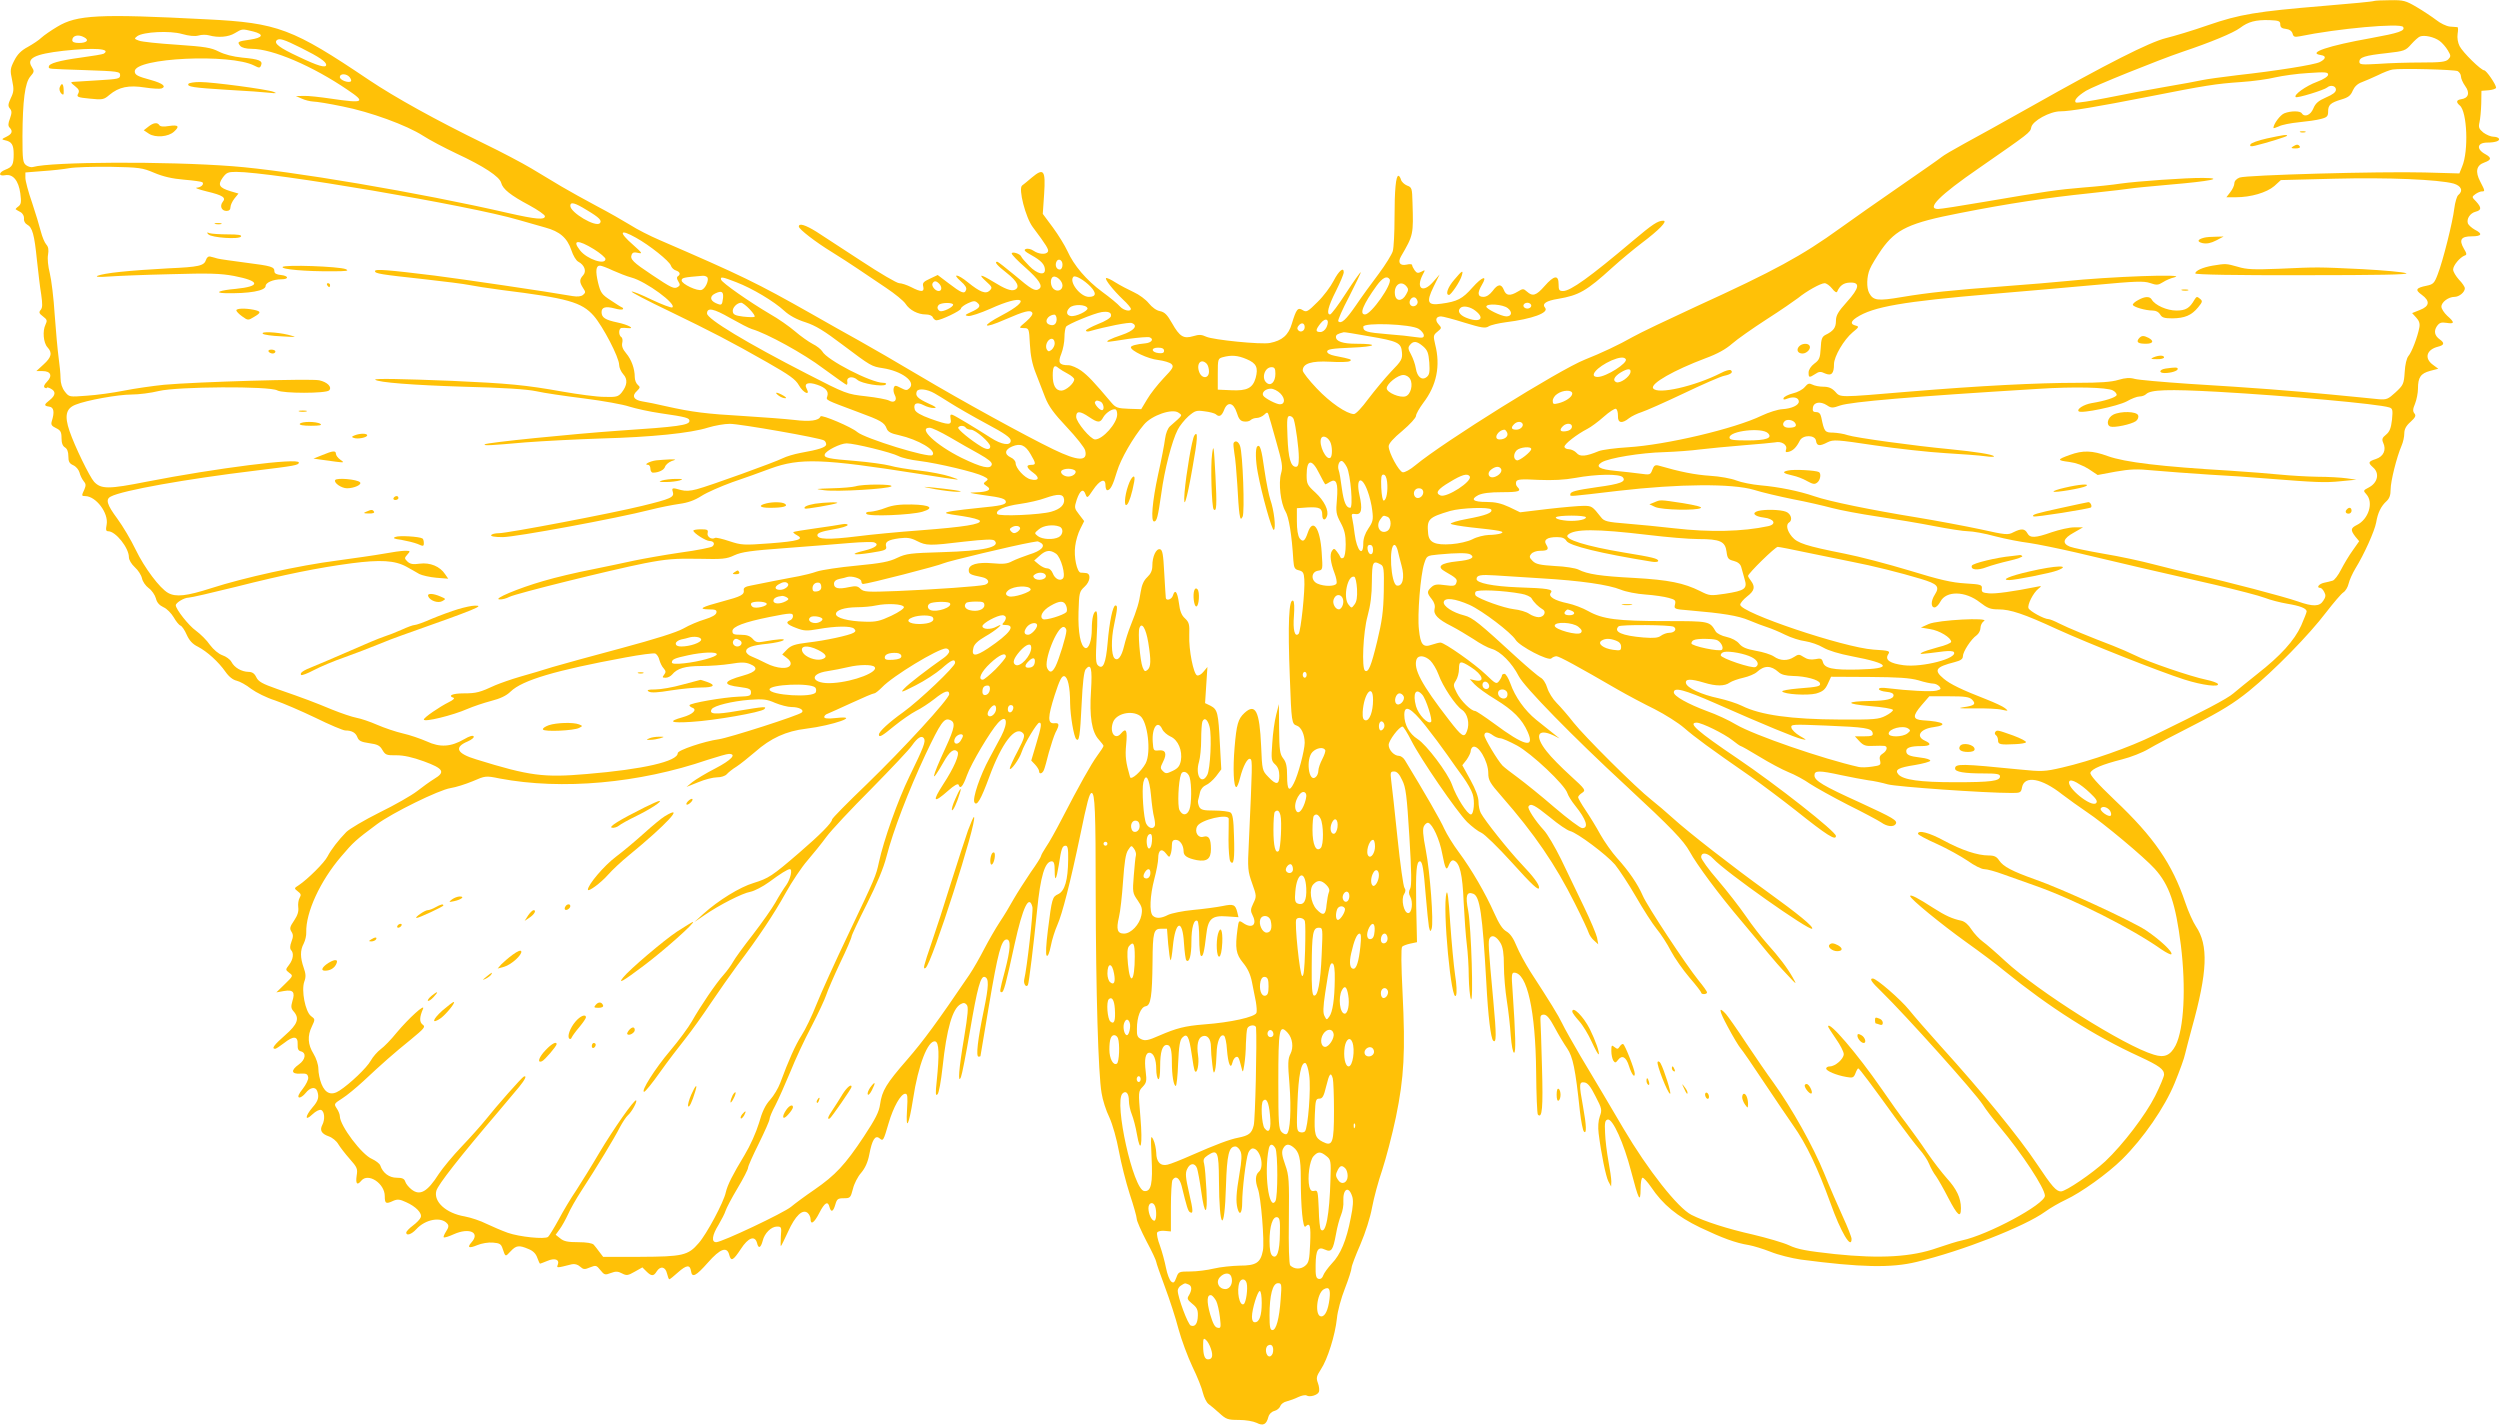 <?xml version="1.0" standalone="no"?>
<!DOCTYPE svg PUBLIC "-//W3C//DTD SVG 20010904//EN"
 "http://www.w3.org/TR/2001/REC-SVG-20010904/DTD/svg10.dtd">
<svg version="1.0" xmlns="http://www.w3.org/2000/svg"
 width="1280pt" height="730pt" viewBox="0 0 1280 730"
 preserveAspectRatio="xMidYMid meet">
<g transform="translate(0,730) scale(0.1,-0.1)"
fill="#ffc107" stroke="none">
<path d="M12155 7295 c-5 -3 -120 -14 -255 -25 -349 -29 -432 -43 -595 -99
-77 -27 -174 -56 -215 -66 -85 -21 -304 -132 -690 -350 -135 -76 -290 -162
-344 -191 -55 -30 -106 -60 -115 -68 -9 -8 -104 -74 -211 -148 -107 -74 -246
-171 -308 -216 -195 -141 -336 -218 -737 -401 -143 -66 -290 -136 -325 -156
-70 -40 -164 -84 -245 -116 -133 -53 -723 -421 -868 -541 -26 -22 -55 -38 -65
-36 -19 3 -72 100 -72 133 0 14 24 41 70 79 39 33 70 67 70 77 0 9 17 39 37
66 69 90 89 190 61 300 -10 43 -10 47 12 65 22 18 22 19 5 38 -19 21 -13 40
13 40 9 0 63 -14 120 -32 88 -27 107 -30 124 -19 11 7 50 16 87 21 137 17 223
49 202 74 -18 21 5 36 67 46 106 18 145 40 277 160 44 40 112 96 150 125 89
67 136 115 111 115 -28 0 -55 -18 -157 -104 -219 -185 -318 -256 -356 -256
-20 0 -23 5 -23 35 0 49 -23 46 -72 -10 -43 -49 -61 -54 -90 -28 -18 16 -21
16 -47 0 -40 -24 -60 -21 -71 8 -13 33 -31 32 -58 -5 -15 -19 -31 -30 -47 -30
-30 0 -32 20 -8 61 31 52 3 44 -48 -13 -51 -58 -77 -72 -160 -83 -70 -10 -78
7 -39 87 l31 63 -34 -39 c-52 -59 -89 -33 -53 37 14 26 14 27 -6 16 -18 -9
-24 -8 -35 7 -7 10 -13 22 -13 27 0 5 -13 6 -29 2 -33 -7 -46 11 -28 42 64
110 64 112 59 276 -2 73 -3 78 -28 87 -14 6 -28 19 -31 30 -3 11 -9 20 -13 20
-13 0 -20 -71 -20 -215 0 -77 -4 -154 -9 -171 -5 -17 -37 -69 -72 -116 -35
-46 -88 -119 -117 -162 -51 -74 -75 -96 -90 -81 -4 4 21 61 56 127 34 67 61
123 59 124 -2 2 -36 -46 -75 -106 -39 -61 -76 -110 -82 -110 -20 0 -10 41 30
120 22 44 40 87 40 96 0 29 -25 8 -52 -44 -15 -29 -51 -78 -82 -108 -50 -50
-57 -54 -76 -42 -25 16 -33 6 -56 -70 -17 -58 -50 -86 -112 -98 -46 -9 -291
16 -326 32 -23 11 -37 12 -66 3 -50 -15 -70 -3 -109 66 -25 44 -38 57 -62 62
-18 3 -41 20 -57 40 -15 19 -50 45 -77 57 -28 13 -70 35 -94 50 -23 15 -45 25
-48 22 -7 -7 38 -63 86 -109 23 -21 41 -43 41 -48 0 -17 -37 -9 -56 12 -10 12
-51 46 -91 75 -81 60 -145 135 -178 209 -13 28 -46 82 -74 120 l-52 70 7 102
c8 122 -2 135 -63 84 -21 -18 -43 -36 -50 -41 -20 -16 18 -164 55 -213 69 -92
84 -116 77 -126 -9 -16 -47 -13 -73 5 -13 9 -30 13 -40 9 -12 -5 -6 -12 28
-31 51 -28 70 -49 70 -76 0 -30 -40 -21 -80 20 -20 20 -39 42 -41 48 -5 15
-49 28 -49 16 0 -6 31 -38 70 -72 71 -63 92 -96 69 -110 -19 -13 -38 -2 -125
72 -45 37 -84 68 -88 68 -17 0 -1 -19 49 -58 55 -43 69 -74 40 -86 -19 -7 -49
4 -112 43 -64 39 -77 39 -34 0 31 -28 33 -32 18 -47 -20 -19 -49 -8 -112 43
-51 42 -84 47 -36 5 23 -20 32 -34 27 -45 -8 -22 -23 -16 -91 36 l-54 41 -40
-19 c-33 -15 -39 -22 -34 -40 7 -29 -10 -30 -62 -3 -22 11 -49 20 -61 20 -12
0 -99 51 -193 113 -94 61 -197 129 -230 150 -58 36 -91 46 -91 27 0 -13 85
-79 170 -131 39 -24 99 -63 133 -86 34 -23 99 -67 144 -97 45 -30 89 -66 99
-81 21 -33 64 -55 104 -55 18 0 33 -6 36 -15 4 -8 12 -15 19 -15 22 0 125 49
125 60 0 6 16 18 35 27 28 13 37 14 49 3 20 -16 12 -28 -33 -48 -31 -14 -33
-17 -14 -20 12 -2 63 15 113 37 169 77 218 50 60 -33 -110 -58 -100 -73 16
-22 99 43 130 51 139 35 5 -7 -7 -24 -31 -45 -39 -33 -39 -33 -12 -34 26 0 27
-1 31 -82 3 -58 12 -103 30 -148 14 -36 36 -92 48 -124 18 -46 44 -82 111
-153 48 -51 91 -105 94 -119 15 -58 -36 -56 -162 5 -141 68 -474 251 -684 376
-113 67 -252 148 -310 180 -58 32 -168 94 -245 138 -281 159 -355 195 -778
378 -49 21 -116 55 -150 77 -34 21 -111 65 -172 97 -60 32 -141 77 -180 100
-38 23 -108 65 -155 93 -47 28 -155 85 -240 126 -250 122 -457 237 -590 326
-392 264 -467 293 -830 311 -557 29 -666 23 -767 -38 -32 -19 -68 -44 -81 -56
-12 -12 -44 -33 -69 -47 -34 -18 -54 -38 -70 -70 -21 -41 -22 -50 -11 -100 10
-48 9 -60 -7 -93 -14 -31 -15 -40 -4 -53 10 -12 10 -22 0 -51 -10 -25 -10 -38
-2 -46 18 -18 13 -33 -16 -47 -25 -12 -26 -14 -8 -18 35 -7 45 -23 45 -71 0
-55 -7 -66 -43 -80 -35 -14 -36 -35 0 -28 39 7 68 -27 77 -93 6 -45 4 -56 -10
-67 -10 -7 -16 -14 -13 -15 2 -2 13 -8 24 -14 12 -7 19 -21 18 -33 -2 -12 5
-25 16 -31 27 -14 37 -52 50 -181 7 -63 16 -143 22 -177 7 -49 7 -68 -3 -79
-10 -12 -8 -18 12 -33 21 -16 23 -21 13 -42 -16 -32 -11 -93 10 -116 26 -28
21 -51 -20 -88 l-37 -34 32 0 c42 0 52 -24 23 -54 -15 -15 -19 -26 -12 -31 6
-3 11 -4 11 0 0 3 9 1 20 -5 27 -14 25 -34 -5 -58 -31 -24 -31 -30 -3 -34 24
-3 28 -28 13 -75 -5 -17 -1 -24 22 -35 23 -11 28 -20 28 -51 0 -26 6 -41 18
-48 11 -7 17 -22 17 -45 0 -27 5 -37 25 -46 14 -6 28 -23 32 -37 3 -14 13 -34
21 -44 12 -14 13 -22 4 -43 -15 -32 -15 -34 4 -34 55 0 121 -87 110 -146 -5
-26 -4 -34 8 -34 38 0 106 -85 106 -133 0 -14 13 -35 30 -51 17 -15 33 -40 37
-57 3 -16 18 -38 34 -50 16 -11 32 -35 37 -52 5 -22 18 -36 39 -46 17 -7 40
-31 52 -51 12 -21 27 -40 35 -43 8 -3 22 -24 32 -47 13 -29 30 -48 57 -61 48
-25 106 -78 141 -128 18 -26 39 -42 57 -46 17 -4 50 -22 75 -42 26 -19 80 -46
122 -59 41 -14 134 -54 207 -89 73 -36 142 -65 153 -65 33 0 53 -11 62 -35 7
-18 19 -24 60 -30 43 -6 55 -12 68 -35 15 -25 21 -28 71 -27 39 0 83 -10 141
-31 101 -37 112 -55 53 -90 -21 -13 -60 -41 -88 -63 -27 -21 -114 -71 -192
-109 -78 -39 -154 -84 -170 -100 -40 -41 -78 -90 -96 -125 -15 -31 -102 -117
-147 -147 -25 -16 -25 -16 -5 -32 16 -12 18 -18 9 -33 -6 -10 -9 -32 -7 -48 3
-21 -3 -41 -21 -68 -22 -32 -24 -41 -14 -57 10 -15 10 -26 0 -52 -8 -21 -8
-36 -2 -42 16 -16 11 -49 -10 -76 -19 -25 -19 -25 1 -41 21 -15 20 -16 -23
-58 l-43 -42 39 7 c47 8 58 -5 43 -52 -8 -28 -7 -37 6 -52 32 -36 21 -66 -43
-122 -56 -49 -72 -70 -51 -70 4 0 25 14 46 30 48 38 71 36 69 -7 -1 -23 3 -33
17 -36 29 -8 23 -43 -11 -67 -42 -30 -39 -50 7 -47 32 2 38 -2 41 -19 2 -11
-11 -37 -28 -59 -21 -26 -27 -41 -19 -44 7 -2 22 8 34 23 23 29 50 34 59 10
11 -30 6 -50 -24 -84 -39 -46 -40 -73 -1 -36 18 17 36 26 45 23 18 -7 21 -49
6 -77 -14 -27 -4 -45 33 -58 18 -6 40 -24 49 -40 9 -15 35 -49 58 -75 39 -44
42 -51 36 -87 -6 -42 3 -51 24 -25 35 42 120 -14 120 -79 0 -39 6 -42 44 -24
21 9 33 8 65 -7 50 -22 84 -57 75 -78 -3 -9 -21 -28 -40 -42 -19 -14 -34 -30
-34 -36 0 -18 27 -9 51 17 47 52 128 66 159 29 9 -10 7 -20 -6 -40 -9 -14 -15
-28 -12 -30 3 -3 26 4 52 16 79 35 136 9 90 -42 -24 -27 -13 -32 30 -14 21 9
57 15 79 13 36 -3 43 -7 51 -33 14 -41 13 -41 40 -12 29 31 43 33 92 12 23 -9
38 -24 45 -45 6 -16 12 -30 14 -30 1 0 18 6 37 14 39 17 64 7 54 -19 -7 -18
-7 -18 72 2 14 3 30 -1 42 -12 17 -15 23 -16 51 -4 30 12 33 11 53 -14 20 -25
24 -26 53 -15 26 10 37 9 58 -2 23 -12 30 -11 65 9 l39 22 21 -21 c25 -25 37
-25 52 0 19 30 45 25 53 -10 4 -17 9 -30 12 -30 3 0 23 16 45 36 43 38 61 40
66 6 5 -36 25 -26 86 43 64 73 99 85 110 39 9 -34 20 -28 59 31 38 59 72 71
83 31 7 -31 19 -26 29 11 9 39 44 73 73 73 23 0 24 -3 20 -50 -1 -28 -2 -50 0
-50 2 0 18 33 37 74 37 82 74 117 100 96 8 -7 15 -21 15 -31 0 -33 19 -20 45
31 27 53 44 63 52 30 8 -29 19 -25 30 13 8 28 13 32 43 32 33 0 35 2 47 48 6
26 25 63 42 82 20 24 34 53 42 95 14 74 30 100 52 82 19 -16 20 -14 47 78 24
82 62 150 85 150 12 0 13 -15 9 -82 -7 -113 9 -83 31 56 26 172 76 301 113
294 20 -4 22 -66 8 -203 -7 -64 -6 -78 4 -68 7 6 18 67 26 140 21 197 51 300
93 322 14 8 22 7 31 -4 9 -11 6 -47 -14 -169 -27 -159 -33 -240 -16 -201 5 11
26 117 46 235 38 224 55 285 76 278 22 -7 21 -45 -5 -171 -31 -149 -41 -237
-27 -237 5 0 10 1 10 3 0 1 20 119 44 262 45 266 63 335 90 335 23 0 20 -50
-9 -161 -28 -106 -28 -109 -16 -109 10 0 20 36 66 247 42 190 74 256 91 189 5
-21 -28 -315 -42 -371 -5 -22 10 -44 19 -28 5 8 29 206 47 383 17 173 40 250
75 250 11 0 15 -12 15 -47 0 -62 8 -50 21 28 13 86 18 99 35 99 11 0 14 -16
13 -72 -1 -103 -17 -160 -51 -176 -30 -14 -32 -19 -53 -186 -9 -73 -12 -123
-6 -129 6 -6 14 14 21 49 6 33 22 82 34 109 24 53 67 220 116 455 36 175 48
220 59 220 17 0 21 -88 21 -525 1 -487 13 -913 30 -1011 5 -34 23 -91 40 -125
17 -38 37 -109 49 -174 11 -60 36 -159 55 -218 20 -60 36 -117 36 -127 0 -11
23 -63 50 -115 28 -52 50 -100 50 -106 0 -5 20 -63 44 -127 24 -64 56 -162 70
-217 15 -55 47 -141 71 -192 25 -51 49 -111 54 -135 6 -23 18 -48 28 -56 10
-7 35 -28 56 -47 35 -32 43 -35 100 -35 36 0 74 -7 91 -15 33 -17 50 -9 60 30
4 15 16 27 31 31 13 3 27 15 30 25 4 10 18 21 33 24 15 4 41 13 59 22 17 8 36
12 43 8 16 -10 57 2 63 19 3 8 1 28 -5 44 -10 27 -8 35 15 71 34 51 73 175 82
261 3 36 22 105 41 153 19 49 34 96 34 106 0 9 20 62 45 119 26 61 51 139 60
190 9 48 32 134 52 192 19 58 51 179 70 270 42 204 49 334 34 639 -7 137 -8
228 -2 234 5 5 24 12 43 16 l33 7 -4 185 c-3 178 1 229 19 229 13 0 19 -40 30
-177 6 -70 13 -141 16 -158 6 -26 8 -27 14 -10 11 32 -8 290 -30 403 -15 77
-17 109 -9 123 6 11 16 18 22 16 22 -7 58 -85 71 -157 16 -83 22 -92 35 -57 7
17 16 25 25 21 30 -12 44 -68 50 -214 4 -80 11 -176 16 -215 5 -38 10 -113 10
-165 1 -52 6 -104 11 -115 14 -31 2 367 -14 453 -15 76 -8 99 26 86 34 -13 47
-102 67 -456 9 -172 23 -284 35 -296 17 -17 17 30 1 201 -26 282 -28 311 -18
325 12 18 35 7 55 -27 12 -21 17 -52 17 -116 0 -48 7 -129 15 -179 8 -50 17
-130 20 -178 4 -51 11 -88 17 -88 10 0 8 87 -8 323 -6 73 -4 87 8 87 67 0 110
-196 113 -507 1 -117 5 -216 9 -220 22 -22 27 34 21 242 -3 121 -7 231 -8 245
-1 19 3 25 18 25 14 0 30 -19 55 -66 19 -36 48 -84 64 -107 29 -43 42 -103 65
-321 6 -52 15 -99 21 -105 14 -14 13 31 -5 129 -21 114 -20 127 7 123 17 -2
32 -21 57 -71 33 -63 34 -70 22 -103 -8 -22 -10 -54 -6 -87 13 -104 37 -221
50 -246 l14 -26 1 26 c0 15 -7 62 -15 105 -8 44 -16 108 -17 144 -3 53 0 65
14 68 25 5 82 -121 119 -264 39 -149 48 -167 49 -91 0 32 4 57 10 57 6 0 25
-21 43 -47 61 -91 134 -151 252 -208 114 -54 181 -79 250 -90 22 -4 72 -19
110 -34 39 -16 108 -33 155 -40 306 -40 462 -44 593 -12 231 55 555 182 658
257 26 19 73 46 105 61 78 36 215 134 290 208 108 107 217 265 268 389 25 61
50 129 54 151 5 22 21 81 34 130 81 290 86 426 21 522 -14 21 -39 76 -54 121
-67 199 -161 336 -361 525 -91 87 -129 130 -125 141 8 20 60 42 162 68 44 11
105 35 135 53 30 18 136 74 235 124 139 71 203 111 280 173 129 105 308 288
395 403 38 49 77 95 88 102 11 7 23 27 27 45 4 18 20 53 35 78 44 71 98 191
106 235 8 49 25 84 53 109 15 14 21 31 21 60 0 42 31 166 56 224 8 18 14 46
14 63 0 21 9 39 32 59 25 23 29 32 20 43 -9 11 -9 22 3 50 8 20 15 55 15 77 0
58 14 78 62 91 l42 11 -27 20 c-46 33 -34 78 26 93 32 8 34 19 9 37 -27 19
-32 43 -15 68 13 18 22 21 49 17 42 -7 43 2 4 36 -16 15 -30 36 -30 47 0 23
36 50 67 50 24 0 53 24 53 44 0 7 -13 27 -30 44 -16 18 -30 41 -30 52 0 21 35
63 60 72 11 3 10 10 -5 35 -26 45 -15 63 40 63 52 0 58 13 16 34 -16 9 -31 23
-35 31 -9 24 11 54 39 61 31 8 31 21 3 52 -23 23 -23 24 -4 38 11 8 26 14 33
14 17 0 17 2 -8 50 -27 51 -20 84 21 98 36 13 38 24 6 42 -49 26 -44 60 9 60
41 0 67 9 59 21 -3 5 -16 9 -28 9 -13 0 -36 10 -51 21 -23 19 -26 27 -20 53 4
17 8 60 9 96 l1 65 38 3 c20 2 37 8 37 13 0 16 -50 89 -61 89 -16 0 -109 91
-126 124 -9 18 -13 42 -10 63 3 18 3 33 -1 34 -4 0 -21 2 -39 3 -18 2 -49 17
-70 34 -21 16 -66 46 -100 66 -56 33 -68 36 -135 35 -40 0 -77 -2 -83 -4z
m-480 -120 c0 -15 8 -21 29 -23 18 -2 30 -11 34 -24 4 -16 10 -19 36 -14 193
40 517 69 530 48 12 -20 -22 -31 -164 -57 -219 -39 -330 -76 -257 -87 29 -4
26 -20 -6 -36 -29 -14 -223 -45 -422 -67 -75 -9 -156 -20 -179 -25 -22 -5
-108 -21 -191 -35 -82 -14 -216 -39 -298 -56 -81 -16 -152 -27 -158 -24 -13 9
6 32 51 60 39 24 371 158 495 200 143 48 259 96 294 122 42 32 80 42 151 40
48 -2 55 -5 55 -22z m-10379 -36 c58 -15 51 -32 -16 -42 -63 -9 -67 -11 -50
-32 8 -9 29 -15 59 -15 106 0 312 -88 492 -211 94 -63 82 -69 -87 -44 -54 8
-117 15 -139 14 l-40 -1 30 -13 c17 -8 43 -14 59 -15 16 0 83 -11 150 -25 142
-28 328 -96 412 -150 32 -21 110 -62 171 -91 142 -66 221 -119 229 -150 8 -32
48 -64 144 -115 44 -24 80 -49 80 -56 0 -20 -46 -16 -187 16 -451 104 -1122
218 -1413 240 -339 26 -927 23 -1021 -4 -8 -3 -24 1 -35 9 -17 13 -19 27 -19
148 1 185 13 274 40 306 21 24 21 28 8 49 -29 44 13 66 162 83 157 17 247 11
206 -15 -5 -3 -58 -12 -118 -20 -110 -15 -163 -30 -163 -46 0 -13 -12 -11 185
-18 171 -6 180 -7 180 -26 0 -18 -9 -20 -110 -26 -60 -4 -118 -7 -129 -8 -16
-1 -15 -4 8 -22 20 -16 24 -24 16 -39 -9 -16 -3 -19 60 -25 65 -7 72 -5 100
19 49 41 99 51 182 38 38 -6 77 -8 85 -5 26 10 7 26 -53 43 -70 19 -84 26 -84
45 0 69 490 92 612 29 25 -13 29 -13 35 2 9 23 -10 31 -96 39 -49 5 -91 16
-121 31 -39 20 -69 25 -214 35 -93 6 -181 15 -195 21 -24 9 -25 10 -8 23 31
22 167 29 229 11 36 -10 65 -13 84 -8 16 5 40 5 54 1 47 -13 99 -9 132 11 39
23 36 23 94 9z m-865 -30 c27 -14 14 -29 -27 -29 -23 0 -34 5 -34 14 0 24 31
32 61 15z m12059 -18 c14 -10 33 -32 43 -49 16 -27 16 -31 2 -46 -13 -13 -40
-16 -138 -16 -67 0 -166 -3 -219 -7 -88 -5 -98 -4 -98 11 0 23 29 32 140 44
90 10 97 13 125 45 17 19 37 37 45 40 23 9 72 -2 100 -22z m-10947 -37 c92
-46 127 -70 127 -86 0 -18 -42 -6 -142 42 -97 45 -127 68 -111 84 13 12 36 5
126 -40z m11040 -118 c9 -5 17 -17 17 -27 0 -11 10 -33 22 -50 25 -34 17 -62
-21 -67 -25 -4 -27 -15 -7 -32 38 -31 46 -234 12 -313 l-14 -35 -178 5 c-229
6 -911 -13 -947 -26 -16 -6 -27 -18 -27 -29 0 -11 -9 -31 -21 -46 l-20 -26 48
0 c78 0 158 24 197 57 l34 31 274 7 c275 7 533 -4 611 -25 39 -12 50 -37 23
-59 -7 -6 -16 -37 -20 -68 -8 -69 -58 -269 -85 -338 -17 -45 -23 -51 -57 -58
-55 -11 -60 -21 -25 -46 44 -32 41 -59 -9 -78 l-40 -16 21 -23 c15 -16 20 -31
16 -51 -9 -48 -39 -127 -56 -146 -9 -11 -17 -44 -19 -82 -4 -61 -7 -67 -47
-104 -38 -35 -46 -38 -86 -35 -24 3 -134 13 -244 24 -222 21 -373 33 -731 55
-132 9 -256 20 -274 25 -25 7 -47 6 -84 -5 -35 -11 -97 -15 -206 -15 -210 0
-501 -15 -864 -45 -368 -31 -352 -31 -380 0 -17 18 -34 25 -60 25 -21 0 -46 5
-57 11 -16 8 -23 6 -38 -12 -10 -13 -38 -28 -61 -33 -24 -6 -45 -17 -48 -24
-3 -9 2 -10 22 -2 30 11 56 4 56 -16 0 -19 -37 -36 -84 -39 -23 -1 -70 -16
-106 -33 -138 -67 -490 -150 -685 -162 -66 -4 -133 -13 -150 -20 -65 -27 -96
-30 -113 -9 -9 10 -27 19 -39 19 -13 0 -23 6 -23 13 0 14 63 63 117 91 18 9
56 37 84 62 28 25 56 43 62 41 7 -2 11 -18 11 -36 -2 -37 20 -42 57 -12 13 10
42 24 64 31 22 7 119 50 216 96 96 46 190 87 207 90 35 7 48 19 33 29 -6 3
-28 -3 -50 -15 -134 -68 -326 -112 -347 -78 -15 24 107 93 269 154 60 22 103
46 135 74 26 23 106 79 177 125 72 46 144 96 161 109 44 36 116 76 136 76 9 0
26 -12 38 -27 12 -16 23 -23 26 -17 13 31 33 46 64 47 56 3 51 -27 -15 -100
-44 -49 -55 -68 -55 -96 0 -35 -13 -52 -54 -72 -17 -9 -22 -21 -24 -68 -3 -50
-7 -60 -33 -79 -17 -13 -29 -31 -29 -45 0 -27 3 -28 34 -8 19 13 28 14 50 3
33 -14 46 -1 46 47 0 40 51 126 95 163 33 27 35 30 16 35 -28 7 -26 21 4 41
85 56 238 82 695 121 157 13 394 34 527 46 205 19 248 21 281 10 34 -12 42
-11 66 4 15 10 41 21 59 25 77 19 -333 4 -563 -20 -52 -5 -187 -17 -300 -25
-281 -21 -395 -33 -533 -56 -124 -21 -146 -18 -167 21 -14 26 -13 85 4 123 7
18 34 62 60 100 74 104 142 136 400 186 248 49 449 79 661 101 110 12 207 23
215 25 8 2 100 11 203 20 202 17 281 33 167 34 -86 1 -338 -17 -423 -29 -37
-6 -123 -15 -190 -20 -131 -11 -189 -19 -511 -74 -116 -20 -220 -36 -233 -36
-62 0 7 70 209 209 259 180 263 182 268 209 6 33 96 82 149 82 50 0 186 23
451 75 294 58 344 66 475 75 61 4 139 15 175 24 36 8 111 19 168 22 87 6 102
5 102 -8 0 -9 -22 -24 -57 -37 -57 -21 -121 -67 -109 -78 6 -7 146 36 161 49
17 15 45 9 45 -11 0 -13 -16 -25 -51 -40 -39 -17 -54 -30 -65 -57 -14 -34 -45
-46 -59 -24 -8 13 -56 13 -89 0 -21 -8 -56 -55 -56 -75 0 -3 12 1 28 8 15 8
61 17 102 21 41 4 92 11 113 17 32 8 37 14 37 38 0 34 12 45 69 62 34 10 47
20 57 45 9 20 24 35 46 43 18 7 56 23 83 36 28 14 61 27 75 29 40 7 313 0 333
-8z m-10793 -31 c7 -9 10 -18 7 -21 -11 -11 -57 6 -57 21 0 20 34 19 50 0z
m-1000 -490 c45 -19 92 -30 153 -35 48 -4 90 -10 93 -13 11 -10 -7 -27 -29
-28 -12 -1 11 -9 51 -19 84 -20 101 -32 82 -54 -16 -21 -6 -46 20 -46 13 0 20
7 20 19 0 10 9 30 20 44 l21 26 -41 12 c-58 18 -66 32 -40 69 19 26 27 30 69
30 180 0 1200 -173 1446 -246 44 -13 106 -30 137 -39 74 -20 112 -53 133 -115
9 -28 25 -55 36 -60 32 -17 43 -49 25 -69 -20 -22 -20 -35 -1 -65 14 -21 14
-24 0 -36 -10 -8 -28 -10 -53 -6 -130 23 -573 88 -707 105 -237 29 -305 35
-305 23 0 -13 27 -17 256 -42 100 -11 201 -24 225 -29 24 -5 100 -17 169 -26
338 -42 408 -62 470 -132 47 -54 130 -213 130 -251 0 -14 10 -36 21 -48 24
-26 21 -57 -9 -95 -17 -20 -27 -23 -88 -21 -38 0 -134 13 -214 27 -190 34
-277 42 -565 55 -251 10 -401 13 -394 6 14 -14 194 -28 454 -36 203 -5 323
-13 370 -23 39 -9 149 -25 245 -37 96 -12 201 -31 233 -42 32 -10 104 -26 160
-34 132 -19 147 -24 147 -39 0 -22 -58 -30 -360 -50 -242 -17 -680 -61 -688
-70 -8 -8 26 -6 208 10 91 7 266 16 390 20 254 7 456 27 546 56 33 10 83 19
111 19 51 0 462 -72 482 -85 6 -3 11 -12 11 -20 0 -15 -36 -27 -132 -44 -32
-6 -72 -18 -90 -27 -39 -20 -373 -141 -441 -159 -33 -9 -58 -10 -80 -4 -45 13
-49 12 -42 -10 8 -27 -10 -35 -157 -71 -154 -38 -689 -140 -734 -140 -18 0
-36 -4 -39 -10 -4 -6 18 -10 59 -10 65 0 584 96 756 140 47 12 113 25 148 30
44 6 78 18 114 41 28 18 99 49 157 70 58 20 147 51 196 70 151 55 266 51 760
-27 227 -36 226 -36 160 -14 -33 11 -105 25 -160 31 -55 6 -122 17 -149 25
-27 7 -106 18 -177 24 -139 11 -162 16 -156 34 6 19 80 56 112 56 40 0 228
-46 265 -65 17 -9 64 -20 107 -25 96 -12 289 -58 327 -78 26 -13 28 -16 14
-26 -15 -11 -14 -13 4 -25 29 -18 7 -30 -57 -32 -42 -1 -36 -3 41 -14 92 -12
114 -19 114 -35 0 -14 -29 -20 -134 -30 -127 -13 -179 -21 -172 -27 2 -3 41
-10 87 -16 45 -7 84 -17 86 -24 6 -17 -79 -31 -302 -48 -110 -8 -257 -22 -326
-31 -147 -18 -204 -16 -204 6 0 11 21 19 78 29 42 7 77 17 77 23 0 5 -12 7
-27 4 -16 -3 -77 -13 -137 -21 -60 -8 -111 -17 -114 -19 -2 -2 6 -10 18 -16
40 -21 7 -31 -139 -42 -134 -10 -145 -9 -206 11 -36 12 -69 20 -74 17 -17 -11
-43 6 -38 25 4 16 -1 19 -34 19 -21 0 -39 -3 -39 -7 0 -12 64 -53 83 -53 21 0
30 -15 14 -28 -6 -5 -79 -20 -162 -31 -82 -12 -189 -31 -237 -41 -48 -11 -147
-31 -219 -46 -73 -14 -184 -40 -248 -59 -128 -37 -261 -93 -223 -94 13 -1 35
5 50 13 36 18 521 138 692 172 113 22 157 25 275 23 125 -3 145 -1 185 18 37
17 85 24 265 37 121 9 269 21 328 26 59 5 115 6 123 3 28 -11 7 -28 -50 -42
-81 -19 -61 -26 34 -11 71 11 81 15 77 31 -7 25 9 35 68 43 40 5 59 2 90 -14
48 -24 62 -25 243 -3 108 12 146 13 154 5 33 -33 -55 -53 -267 -59 -164 -5
-184 -7 -231 -29 -40 -20 -83 -28 -208 -40 -87 -8 -178 -22 -203 -30 -25 -9
-66 -19 -92 -24 -25 -4 -82 -16 -126 -24 -44 -9 -98 -20 -120 -24 -29 -5 -39
-12 -37 -23 4 -24 -14 -33 -108 -58 -109 -29 -128 -40 -72 -41 35 0 43 -3 40
-17 -2 -11 -23 -23 -59 -34 -31 -9 -81 -30 -110 -47 -36 -20 -141 -53 -319
-101 -146 -39 -303 -82 -350 -96 -47 -15 -122 -37 -168 -50 -45 -13 -101 -33
-125 -43 -80 -37 -98 -42 -162 -42 -59 0 -85 -12 -52 -23 6 -2 -4 -12 -23 -21
-52 -26 -130 -80 -130 -90 0 -15 148 21 225 55 28 12 81 30 119 40 47 12 79
27 100 48 61 59 231 109 589 175 75 14 143 23 152 20 8 -4 18 -18 21 -33 4
-14 13 -34 22 -43 12 -14 12 -20 2 -33 -10 -13 -9 -15 8 -15 11 0 25 7 33 16
26 32 67 44 149 44 45 0 112 5 150 11 54 9 76 9 100 -1 47 -19 34 -40 -35 -59
-105 -29 -109 -48 -14 -59 45 -6 54 -10 54 -27 0 -18 -7 -20 -65 -22 -74 -3
-250 -33 -250 -44 0 -4 7 -10 16 -13 25 -10 0 -34 -50 -48 -79 -22 -64 -31 44
-24 118 7 357 49 373 65 15 15 2 14 -137 -9 -115 -20 -148 -17 -132 9 11 18
105 41 193 48 71 5 89 3 132 -16 27 -11 65 -21 83 -21 40 0 67 -15 53 -28 -15
-15 -374 -130 -425 -137 -73 -10 -210 -56 -210 -71 0 -42 -176 -83 -466 -107
-220 -19 -292 -10 -566 75 -100 30 -115 62 -43 92 20 9 34 20 30 26 -4 6 -22
1 -49 -15 -67 -39 -123 -43 -191 -11 -32 14 -87 33 -123 41 -35 8 -94 28 -131
44 -36 16 -84 32 -106 36 -22 4 -78 23 -125 42 -92 38 -136 55 -280 105 -77
27 -97 38 -108 61 -9 19 -21 27 -40 27 -36 1 -72 22 -87 51 -7 13 -28 28 -46
34 -20 7 -46 29 -64 53 -16 24 -49 56 -72 73 -37 26 -103 110 -103 130 0 13
43 39 65 39 12 0 120 25 241 55 257 65 422 98 594 121 147 19 221 15 280 -17
23 -13 54 -30 67 -38 14 -7 53 -16 86 -19 l62 -5 -16 23 c-26 40 -77 61 -130
54 -35 -5 -49 -2 -63 11 -16 16 -16 18 0 36 16 18 16 19 -13 19 -17 0 -66 -7
-109 -15 -44 -8 -151 -23 -238 -35 -195 -25 -479 -88 -643 -141 -128 -41 -182
-47 -222 -25 -43 24 -121 128 -166 221 -24 50 -66 121 -94 159 -54 73 -62 100
-33 114 58 31 388 90 737 132 204 25 225 28 225 42 0 25 -424 -29 -778 -98
-196 -39 -234 -39 -270 -1 -23 25 -100 183 -126 260 -27 79 -18 116 31 135 56
23 219 52 286 52 37 0 100 8 140 18 96 23 567 26 607 3 28 -16 248 -16 265 0
17 17 -9 43 -51 52 -43 9 -628 -8 -794 -23 -58 -6 -150 -19 -205 -30 -55 -11
-141 -23 -191 -26 -90 -7 -90 -7 -112 21 -14 18 -22 42 -22 69 0 22 -5 70 -10
106 -5 36 -14 135 -20 219 -5 84 -17 179 -25 212 -9 36 -13 74 -9 95 4 25 2
40 -9 52 -9 10 -21 40 -28 67 -7 28 -27 94 -45 148 -19 54 -34 111 -34 126 l0
28 88 7 c48 3 110 10 137 15 28 5 122 8 210 7 149 -3 164 -5 225 -31z m2215
-191 c64 -38 79 -54 66 -67 -22 -22 -151 55 -151 89 0 22 22 17 85 -22z m251
-141 c69 -38 172 -120 179 -143 3 -10 15 -22 26 -25 21 -7 25 -20 9 -30 -6 -4
-5 -13 3 -26 10 -16 9 -21 -2 -28 -19 -12 -32 -6 -132 61 -98 65 -114 81 -105
104 5 12 13 14 34 9 23 -5 20 0 -25 40 -78 68 -71 85 13 38z m-215 -59 c32
-20 59 -43 59 -50 0 -33 -95 -1 -130 44 -43 54 -12 57 71 6z m2399 -79 c0 -15
-6 -25 -14 -25 -16 0 -25 19 -18 38 8 22 32 13 32 -13z m-2302 -30 c29 -13 72
-30 95 -36 75 -20 234 -137 209 -153 -6 -3 -53 15 -106 40 -53 26 -99 44 -102
41 -3 -3 81 -47 188 -98 227 -110 316 -156 506 -264 114 -65 145 -87 162 -117
22 -40 61 -57 40 -18 -15 27 8 36 54 20 42 -14 60 -33 52 -58 -7 -22 -15 -17
158 -82 117 -43 134 -53 146 -85 6 -16 23 -25 62 -33 101 -23 195 -79 172
-102 -17 -17 -346 85 -385 118 -28 25 -183 91 -188 80 -8 -22 -55 -28 -135
-18 -44 5 -161 14 -259 20 -191 11 -263 20 -397 50 -47 11 -101 22 -122 25
-43 7 -55 28 -27 53 17 17 18 20 4 32 -8 7 -15 24 -15 39 0 43 -17 90 -44 122
-18 21 -24 38 -20 54 3 12 1 26 -5 29 -15 10 -14 46 2 47 6 1 21 0 32 -1 40
-4 0 18 -54 29 -62 13 -81 25 -81 53 0 25 21 31 66 19 21 -6 40 -8 43 -4 3 3
1 7 -4 9 -6 2 -32 19 -59 37 -45 29 -51 38 -64 90 -14 60 -11 87 10 87 7 0 37
-11 66 -25z m485 -37 c6 -18 -13 -56 -30 -62 -21 -9 -103 30 -103 48 0 14 10
16 107 24 12 1 23 -4 26 -10z m1817 -40 c0 -24 -26 -34 -45 -18 -18 15 -20 57
-2 63 17 6 47 -22 47 -45z m144 -6 c31 -33 28 -52 -9 -52 -44 0 -104 78 -79
103 10 9 55 -17 88 -51z m-1814 23 c83 -32 193 -98 245 -146 26 -24 64 -45
109 -59 52 -17 96 -44 191 -116 145 -109 147 -110 205 -119 97 -15 170 -69
137 -102 -13 -13 -18 -13 -45 1 -27 14 -31 14 -36 0 -3 -8 -1 -25 5 -36 15
-27 -2 -44 -29 -29 -11 6 -64 16 -118 22 -98 11 -102 12 -304 116 -306 157
-510 280 -510 308 0 32 33 26 118 -23 48 -27 98 -53 112 -57 76 -22 266 -126
366 -202 62 -45 115 -83 118 -83 4 0 6 8 4 17 -4 24 29 29 52 8 21 -19 130
-37 145 -24 5 5 0 9 -13 9 -62 0 -289 117 -312 161 -6 10 -28 28 -49 38 -21
11 -62 40 -91 65 -28 24 -86 65 -129 89 -105 62 -244 159 -249 175 -5 17 6 15
78 -13z m3345 15 c15 -24 -95 -180 -126 -180 -31 0 -10 51 60 148 30 41 53 52
66 32z m-2307 -22 c16 -16 15 -38 -2 -38 -18 0 -39 27 -31 40 8 13 18 13 33
-2z m2393 -14 c11 -13 11 -20 -2 -42 -20 -37 -53 -36 -57 1 -6 48 31 74 59 41z
m-3499 -60 c-5 -38 -7 -39 -37 -26 -31 14 -32 36 -2 50 32 15 42 9 39 -24z
m3556 -17 c4 -22 -27 -35 -38 -16 -10 15 7 42 24 36 6 -2 12 -11 14 -20z
m-3419 -41 c18 -19 29 -36 24 -38 -4 -3 -30 -2 -58 1 -39 5 -51 10 -53 25 -4
19 21 46 43 46 6 0 26 -15 44 -34z m1041 24 c0 -13 -52 -38 -67 -33 -7 3 -13
11 -13 18 0 7 6 16 13 18 22 9 67 7 67 -3z m2960 -5 c0 -8 -9 -15 -20 -15 -11
0 -20 7 -20 15 0 8 9 15 20 15 11 0 20 -7 20 -15z m-2272 -13 c4 -14 -61 -45
-86 -40 -22 4 -25 23 -6 42 19 20 85 18 92 -2z m2152 0 c25 -20 20 -42 -8 -42
-26 1 -102 38 -102 50 0 18 86 12 110 -8z m-166 -13 c53 -41 21 -64 -49 -35
-33 14 -44 34 -28 49 13 14 51 7 77 -14z m-1866 -28 c-2 -9 -29 -26 -66 -40
-34 -14 -62 -29 -62 -33 0 -5 8 -7 18 -4 84 24 204 48 217 42 34 -13 11 -40
-52 -61 -57 -19 -89 -35 -67 -35 5 0 51 7 102 15 52 7 100 11 108 8 24 -9 10
-28 -22 -31 -45 -4 -74 -12 -74 -20 0 -18 89 -60 139 -65 30 -4 61 -13 69 -21
13 -13 8 -22 -41 -73 -30 -32 -68 -80 -84 -108 l-30 -50 -64 2 c-57 2 -67 6
-89 32 -92 109 -119 137 -154 163 -21 15 -51 28 -65 28 -48 0 -56 13 -37 59 9
23 16 60 16 84 0 23 4 47 8 54 8 13 144 69 182 75 35 5 52 -2 48 -21z m-278
-15 c0 -25 -15 -37 -37 -28 -30 10 -11 49 25 51 6 1 12 -10 12 -23z m1382 -41
c-7 -15 -20 -25 -32 -25 -26 0 -25 11 1 44 27 34 49 21 31 -19z m-112 0 c0
-19 -20 -29 -32 -17 -8 8 -7 16 2 26 14 17 30 12 30 -9z m584 -9 c14 -9 26
-24 26 -33 0 -13 -7 -14 -42 -9 -24 4 -89 11 -144 15 -109 9 -124 14 -124 38
0 23 246 14 284 -11z m-259 -37 c154 -26 169 -34 173 -83 3 -34 -2 -44 -56
-99 -32 -34 -84 -97 -116 -139 -33 -45 -64 -78 -74 -78 -37 1 -121 58 -190
131 -39 41 -72 83 -72 92 0 36 45 50 139 45 49 -3 95 -2 102 3 14 8 6 11 -76
27 -25 5 -40 13 -40 22 0 12 25 16 125 20 127 5 144 20 24 20 -69 0 -104 12
-104 35 0 11 8 16 40 24 3 1 59 -8 125 -20z m-1605 -38 c0 -10 -7 -24 -16 -32
-13 -10 -17 -10 -24 1 -9 15 -2 41 14 52 14 9 26 0 26 -21z m1886 -14 c23 -20
28 -34 32 -83 3 -48 1 -63 -13 -74 -24 -20 -49 -1 -56 44 -3 20 -14 51 -24 70
-16 29 -17 37 -6 50 18 22 35 20 67 -7z m-1326 -23 c0 -11 -8 -14 -27 -12 -39
4 -42 28 -4 28 21 0 31 -5 31 -16z m423 -43 c50 -21 60 -43 46 -96 -15 -52
-44 -67 -125 -63 l-69 3 0 80 c0 76 1 79 25 86 44 12 77 10 123 -10z m1941 0
c12 -19 -101 -91 -144 -91 -48 0 -5 51 72 85 38 16 64 19 72 6z m-2146 -23 c7
-7 12 -25 12 -40 0 -37 -36 -39 -50 -3 -16 43 9 72 38 43z m-710 -52 c17 -9
32 -22 32 -28 0 -21 -43 -58 -66 -58 -29 0 -44 27 -44 78 0 46 8 57 29 38 9
-7 31 -21 49 -30z m1062 0 c0 -41 -23 -65 -45 -46 -28 23 -10 80 25 80 16 0
20 -7 20 -34z m1818 8 c-4 -24 -53 -58 -72 -51 -21 8 -12 29 22 50 35 21 54
22 50 1z m-1128 -35 c16 -28 3 -79 -23 -88 -28 -10 -97 19 -97 41 0 23 56 68
85 68 14 0 29 -9 35 -21z m3598 -58 c13 -7 21 -18 19 -24 -4 -12 -60 -30 -128
-41 -40 -7 -78 -31 -66 -42 13 -13 199 26 246 51 24 14 53 25 65 25 12 0 27 5
34 12 23 23 113 26 367 12 353 -20 823 -62 878 -80 17 -5 19 -13 14 -63 -5
-43 -12 -61 -30 -76 -20 -16 -23 -24 -15 -42 17 -36 2 -70 -37 -83 -40 -13
-42 -19 -15 -43 35 -30 24 -79 -22 -103 -29 -15 -29 -16 -12 -35 38 -42 11
-128 -49 -157 -32 -16 -33 -26 -8 -59 l20 -24 -33 -47 c-19 -26 -45 -70 -60
-99 -14 -28 -34 -54 -43 -56 -10 -3 -30 -8 -45 -11 -26 -6 -40 -26 -18 -26 5
0 14 -9 20 -21 9 -16 8 -26 -5 -45 -19 -30 -52 -31 -131 -3 -69 24 -360 101
-519 136 -60 14 -159 38 -220 54 -60 16 -175 41 -255 54 -80 14 -157 30 -172
36 -42 17 -35 42 20 72 l47 27 -45 0 c-25 0 -76 -12 -115 -25 -85 -30 -111
-31 -125 -5 -13 24 -31 25 -71 5 -28 -15 -39 -14 -169 15 -76 16 -223 44 -327
61 -228 37 -449 82 -523 108 -79 27 -183 48 -275 56 -44 4 -100 15 -125 25
-25 10 -84 21 -135 24 -76 5 -152 20 -262 52 -18 5 -25 1 -33 -21 -10 -27 -12
-27 -63 -20 -28 4 -85 10 -124 14 -85 8 -107 22 -72 44 36 22 200 49 319 52
58 2 141 8 185 14 44 5 143 15 220 21 77 6 150 13 163 15 32 8 64 -12 57 -35
-5 -15 -2 -17 14 -13 22 6 39 23 56 57 16 31 79 30 83 -1 4 -27 18 -29 60 -7
29 14 46 13 239 -16 114 -17 278 -35 363 -40 85 -5 178 -12 205 -16 28 -4 47
-4 44 0 -9 10 -94 23 -224 36 -183 17 -486 59 -525 72 -19 7 -53 12 -75 13
-42 0 -45 5 -60 78 -4 19 -12 27 -26 27 -15 0 -20 5 -17 23 4 28 38 34 72 12
22 -15 29 -15 68 -1 58 19 358 45 1013 85 182 12 354 8 383 -8z m-6033 -15
c11 -6 47 -28 80 -49 33 -21 116 -69 185 -106 94 -50 125 -72 125 -87 0 -28
-46 -22 -103 15 -73 47 -179 111 -195 117 -11 4 -13 -1 -10 -20 7 -34 -8 -34
-103 0 -50 18 -75 33 -80 46 -10 32 9 42 44 24 17 -9 41 -16 54 -15 17 0 9 7
-28 23 -56 26 -69 39 -60 62 7 17 53 12 91 -10z m1770 0 c26 -26 25 -56 -2
-56 -18 0 -76 30 -85 44 -10 16 11 36 39 36 13 0 35 -11 48 -24z m1495 -1 c0
-17 -34 -41 -72 -50 -24 -6 -28 -4 -28 13 0 11 10 27 23 35 29 21 77 22 77 2z
m-2416 -41 c16 -6 23 -44 8 -44 -14 0 -43 36 -35 43 8 8 8 8 27 1z m698 -56
c10 -33 19 -44 37 -46 13 -2 28 1 34 7 6 6 20 11 31 11 11 0 28 7 38 16 14 14
18 14 22 3 3 -8 21 -70 40 -139 31 -109 35 -130 25 -164 -14 -51 -2 -152 22
-193 18 -29 33 -121 41 -253 3 -38 7 -45 28 -50 21 -5 26 -13 28 -45 5 -55
-18 -268 -29 -280 -20 -20 -30 20 -24 92 3 41 2 74 -4 77 -22 14 -28 -116 -17
-394 8 -226 10 -237 35 -245 23 -7 41 -46 41 -88 0 -38 -34 -167 -56 -208 -23
-46 -34 -34 -34 37 0 51 -5 72 -20 91 -17 22 -20 42 -21 152 l-1 126 -14 -55
c-8 -30 -17 -95 -20 -145 -6 -83 -5 -91 15 -109 14 -13 21 -31 21 -58 0 -47
-16 -49 -57 -5 -30 31 -31 34 -36 157 -8 180 -29 222 -86 169 -32 -30 -40 -57
-50 -177 -9 -107 -5 -202 9 -202 4 0 13 21 19 47 16 62 39 105 53 97 11 -7 10
-32 -8 -430 -7 -132 -5 -145 17 -207 23 -64 23 -67 6 -102 -15 -31 -15 -39 -3
-63 24 -48 -5 -69 -50 -37 -21 14 -22 13 -28 -32 -13 -98 -8 -128 28 -172 24
-29 38 -59 46 -99 6 -31 15 -77 20 -101 4 -24 6 -50 3 -57 -8 -21 -131 -49
-268 -59 -99 -8 -141 -19 -229 -57 -56 -25 -73 -28 -92 -19 -20 9 -24 18 -23
53 0 63 20 112 45 116 26 4 33 50 35 227 1 153 6 170 44 170 l30 0 6 -78 c4
-43 9 -80 12 -83 3 -3 8 28 12 70 13 134 50 144 57 16 3 -44 8 -83 12 -87 15
-15 26 25 26 95 0 73 13 118 31 107 5 -4 9 -44 9 -90 0 -46 4 -86 9 -89 10 -7
17 20 27 108 9 82 29 100 106 94 l59 -4 -6 25 c-10 40 -19 44 -76 32 -30 -6
-97 -15 -151 -20 -53 -5 -110 -17 -127 -25 -36 -19 -63 -20 -79 -4 -18 18 -14
103 8 187 11 41 20 89 20 107 0 42 18 53 40 24 15 -20 18 -21 23 -5 4 9 7 30
7 46 0 22 5 29 20 29 21 0 40 -27 40 -59 0 -23 19 -35 68 -45 52 -9 72 7 72
57 0 53 -11 71 -38 63 -28 -9 -48 25 -32 54 18 33 159 66 161 38 0 -7 0 -56
-1 -108 0 -52 4 -102 9 -110 18 -26 23 13 19 131 -2 83 -7 112 -18 119 -8 5
-45 10 -82 10 -56 0 -69 3 -78 19 -5 11 -8 26 -6 33 2 7 7 26 10 41 4 17 16
31 30 37 13 5 36 25 52 45 l27 36 -7 127 c-8 163 -12 179 -47 198 l-29 14 6
93 6 92 -20 -24 c-10 -13 -25 -22 -33 -19 -18 6 -43 130 -40 206 2 56 -1 66
-22 86 -18 16 -26 38 -31 79 -8 58 -20 73 -31 37 -6 -19 -33 -28 -36 -12 -1 4
-4 61 -8 127 -5 98 -9 120 -22 123 -20 4 -39 -38 -39 -84 0 -25 -8 -42 -26
-59 -18 -17 -28 -39 -34 -77 -8 -54 -17 -85 -52 -173 -11 -27 -26 -74 -33
-104 -13 -54 -32 -78 -49 -61 -16 16 -18 96 -2 170 18 87 19 100 7 100 -13 0
-31 -83 -40 -192 -9 -104 -23 -137 -48 -116 -13 10 -14 34 -8 145 5 86 4 133
-3 133 -13 0 -22 -35 -22 -92 0 -56 -15 -101 -33 -96 -25 9 -38 81 -35 185 3
98 4 104 31 129 30 27 34 68 7 70 -8 1 -20 2 -27 2 -19 3 -36 81 -28 136 3 27
15 67 26 88 l20 40 -26 34 c-25 32 -25 35 -12 76 17 49 34 59 45 27 8 -21 10
-20 38 22 35 52 64 63 64 25 0 -14 4 -26 9 -26 16 0 29 25 50 96 19 64 83 175
138 240 40 48 146 84 177 61 21 -15 24 -10 -43 -69 -12 -10 -22 -36 -26 -65
-3 -26 -19 -109 -36 -185 -29 -134 -38 -238 -20 -238 14 0 20 25 37 144 16
120 54 268 84 326 10 20 35 51 55 69 34 29 41 31 83 25 26 -3 51 -10 57 -15
17 -16 30 -9 42 21 17 46 48 40 65 -12z m-612 -10 c0 -45 -74 -128 -113 -128
-23 0 -97 89 -97 116 0 31 19 31 66 -1 46 -31 57 -31 73 -1 14 24 50 47 64 39
4 -2 7 -14 7 -25z m904 -25 c11 -36 26 -150 26 -195 0 -36 -4 -48 -15 -48 -26
0 -39 43 -43 153 -4 92 -2 107 11 107 9 0 18 -8 21 -17z m2565 -16 c14 -18 4
-27 -31 -27 -26 0 -37 17 -21 33 11 12 40 8 52 -6z m-1396 -3 c12 -12 -6 -34
-29 -34 -26 0 -30 10 -12 28 13 13 31 16 41 6z m255 -21 c-2 -11 -14 -19 -31
-21 -29 -4 -35 6 -15 26 19 19 50 15 46 -5z m-3103 -3 c3 -5 15 -10 26 -10 23
0 99 -66 99 -86 0 -17 -18 -17 -45 -1 -55 33 -124 90 -119 98 7 12 31 11 39
-1z m-83 -48 c46 -27 114 -66 151 -86 48 -27 67 -43 65 -54 -6 -27 -52 -16
-155 34 -131 65 -226 154 -163 154 11 0 57 -22 102 -48z m2855 22 c7 -18 -12
-34 -39 -34 -35 0 -10 48 25 50 4 0 10 -7 14 -16z m1335 -2 c25 -25 -9 -37
-105 -37 -75 0 -92 3 -92 15 0 34 166 53 197 22z m-2242 -43 c12 -22 13 -76 1
-83 -21 -14 -60 66 -47 99 7 18 33 9 46 -16z m-1533 -65 c28 -48 28 -54 3 -54
-29 0 -25 -15 11 -41 35 -25 27 -44 -15 -33 -30 7 -76 57 -76 83 0 10 -11 23
-25 29 -34 16 -31 40 7 56 43 18 68 7 95 -40z m2563 27 c0 -14 -61 -62 -74
-58 -18 6 -18 33 -1 51 17 17 75 22 75 7z m-944 -93 c19 -38 33 -208 17 -208
-21 0 -33 29 -43 101 -5 41 -12 82 -16 92 -7 20 1 47 15 47 6 0 18 -14 27 -32z
m-141 -33 c15 -30 29 -55 31 -55 2 0 13 6 24 13 32 19 42 -6 35 -90 -6 -64 -4
-76 19 -119 20 -37 26 -63 26 -111 0 -37 -5 -65 -12 -69 -6 -4 -13 -3 -15 3
-2 6 -10 19 -18 29 -13 17 -16 17 -25 4 -13 -18 -8 -60 13 -115 8 -21 13 -45
10 -52 -6 -16 -63 -17 -98 -1 -35 16 -32 61 4 66 24 4 24 5 18 94 -8 125 -45
178 -71 101 -15 -44 -25 -51 -42 -29 -9 13 -14 45 -14 87 l0 67 56 4 c60 3 74
-4 74 -39 0 -27 15 -31 24 -6 11 29 -14 79 -59 121 -42 38 -45 45 -45 90 0 82
27 85 65 7z m930 25 c9 -14 -10 -36 -36 -43 -28 -7 -38 22 -14 39 22 17 41 18
50 4z m-2179 -11 c7 -12 -13 -29 -36 -29 -23 0 -43 17 -36 29 4 6 20 11 36 11
16 0 32 -5 36 -11z m1596 -56 c5 -45 -3 -93 -17 -96 -6 -1 -11 27 -13 66 -2
53 0 67 11 67 10 0 16 -14 19 -37z m423 28 c15 -25 -117 -110 -149 -98 -30 12
-16 32 47 69 62 38 91 46 102 29z m784 -5 c18 -22 -12 -34 -131 -50 -111 -16
-138 -23 -138 -37 0 -12 -18 -13 246 18 312 36 583 38 694 5 41 -13 131 -34
200 -48 69 -13 159 -34 200 -45 41 -11 147 -31 235 -44 88 -13 219 -35 290
-49 72 -14 149 -26 171 -26 23 0 86 -11 140 -26 54 -14 132 -29 174 -34 41 -6
149 -28 240 -49 91 -22 244 -57 340 -80 96 -22 265 -61 375 -86 110 -26 223
-55 251 -66 28 -11 79 -24 114 -30 67 -11 100 -24 100 -40 0 -5 -13 -37 -28
-72 -35 -77 -106 -155 -225 -248 -51 -40 -105 -85 -122 -99 -29 -26 -154 -92
-405 -214 -128 -63 -325 -132 -472 -166 -91 -21 -104 -21 -215 -10 -301 30
-333 31 -333 5 0 -17 46 -25 146 -25 68 0 84 -3 84 -15 0 -24 -46 -30 -230
-30 -180 0 -267 12 -291 41 -19 23 1 34 85 47 42 7 78 17 79 22 1 6 -21 13
-49 16 -59 7 -74 14 -74 34 0 17 23 25 76 25 49 0 57 11 19 28 -48 22 -24 60
45 69 79 11 51 29 -55 35 -53 4 -54 22 -6 78 l39 45 101 0 c82 0 103 -3 118
-17 22 -23 13 -31 -45 -39 -33 -5 -17 -7 58 -6 58 1 121 -2 140 -7 33 -7 34
-7 16 8 -11 9 -54 29 -95 45 -126 49 -186 78 -219 106 -53 44 -42 60 56 85 31
8 42 16 42 30 0 23 42 88 70 107 11 8 20 25 20 38 0 13 8 29 18 35 32 20 -236
6 -283 -15 l-40 -18 47 -8 c48 -7 108 -44 108 -65 0 -6 -30 -19 -68 -28 -37
-10 -74 -22 -82 -27 -15 -10 -14 -10 112 6 27 3 49 2 52 -4 20 -32 -161 -79
-257 -67 -70 9 -97 27 -80 55 12 18 8 20 -75 25 -154 11 -682 189 -682 230 0
8 16 27 35 42 38 29 43 49 20 80 -8 10 -15 22 -15 25 0 13 139 149 152 149 7
0 78 -14 158 -31 80 -16 181 -37 225 -46 99 -19 244 -55 350 -87 86 -26 98
-39 71 -81 -20 -31 -21 -65 -1 -65 8 0 21 13 30 30 29 56 127 55 202 -4 39
-30 54 -36 95 -36 61 0 130 -23 299 -101 165 -75 521 -216 652 -258 93 -30
185 -41 172 -22 -3 5 -30 15 -60 21 -78 16 -300 92 -362 124 -29 14 -81 37
-115 50 -113 43 -232 92 -275 114 -23 12 -48 22 -54 22 -23 0 -97 41 -103 56
-7 17 24 79 51 100 17 14 17 15 -7 10 -125 -25 -213 -37 -246 -34 -33 3 -39 6
-37 24 2 20 -3 22 -85 27 -68 4 -130 18 -286 66 -109 33 -258 72 -330 86 -201
40 -243 54 -271 87 -26 31 -32 62 -15 73 20 12 10 45 -16 55 -28 11 -107 13
-142 4 -36 -10 -20 -28 29 -34 53 -6 67 -34 22 -44 -131 -28 -297 -32 -480
-11 -70 8 -180 19 -243 24 -102 8 -117 12 -133 33 -44 56 -47 58 -89 58 -24 0
-106 -7 -184 -16 l-141 -17 -56 27 c-41 19 -72 26 -116 26 -69 0 -84 13 -42
35 21 10 59 15 121 15 88 0 101 5 79 27 -7 7 -9 18 -6 27 5 12 24 14 114 9 74
-3 133 0 188 10 108 20 229 22 244 3z m-1307 -70 c10 -26 21 -71 24 -100 6
-47 3 -58 -20 -92 -17 -25 -26 -52 -26 -76 0 -73 -33 -38 -44 47 -3 28 -9 63
-12 78 -6 26 -4 28 17 25 30 -4 36 25 19 99 -19 87 12 101 42 19z m282 5 c10
-16 -5 -41 -25 -41 -19 0 -27 29 -12 43 9 10 31 9 37 -2z m-1836 -47 c4 -28
-19 -51 -66 -64 -55 -16 -268 -25 -276 -12 -12 19 37 41 117 52 42 6 100 19
129 30 66 23 92 22 96 -6z m2187 -53 c9 -16 -27 -30 -124 -48 -50 -9 -87 -21
-83 -25 4 -4 50 -12 102 -18 152 -16 178 -21 155 -31 -11 -4 -39 -8 -63 -8
-23 -1 -61 -10 -83 -22 -24 -12 -69 -22 -107 -25 -85 -6 -116 8 -120 55 -7 73
2 82 113 115 56 16 201 21 210 7z m-531 -37 c22 -9 21 -61 -2 -73 -34 -18 -60
23 -36 58 17 24 16 23 38 15z m1016 -3 c0 -14 -66 -23 -115 -15 -25 3 -42 10
-39 15 7 12 154 12 154 0z m-2897 -55 c1 -5 -6 -14 -15 -20 -13 -8 -21 -7 -30
2 -10 10 -10 15 2 22 17 11 40 9 43 -4z m201 8 c22 -8 20 -41 -3 -54 -29 -15
-84 -12 -107 5 -19 15 -19 15 5 35 23 20 73 26 105 14z m3016 -43 c91 -11 206
-21 255 -21 113 0 138 -12 145 -65 4 -34 9 -40 37 -47 20 -5 34 -16 38 -31 3
-12 11 -39 17 -61 16 -50 3 -60 -100 -76 -75 -11 -79 -11 -128 14 -83 41 -159
57 -337 67 -172 9 -239 19 -286 43 -14 7 -68 16 -120 18 -76 5 -97 9 -114 26
-17 17 -18 23 -7 36 7 9 27 16 45 16 40 0 47 7 32 31 -16 25 4 39 55 39 27 0
40 -6 48 -19 13 -25 177 -65 438 -107 17 -3 32 -1 32 4 0 12 -28 19 -175 43
-192 32 -310 68 -288 90 32 32 144 32 413 0z m-3110 -41 c25 -16 0 -41 -60
-59 -30 -10 -69 -25 -87 -34 -25 -14 -47 -16 -100 -11 -79 7 -123 -6 -123 -35
0 -20 8 -24 68 -36 34 -7 43 -30 15 -39 -27 -8 -256 -24 -448 -32 -156 -6
-172 -5 -189 11 -15 15 -24 16 -59 9 -54 -12 -77 -7 -77 17 0 12 9 21 28 25
15 3 33 7 40 10 23 7 72 -8 72 -22 0 -8 4 -14 9 -14 23 0 389 94 412 106 21
10 354 90 449 107 14 2 27 5 30 5 3 1 12 -3 20 -8z m1700 -36 c0 -31 -23 -28
-28 4 -2 15 2 22 12 22 11 0 16 -9 16 -26z m126 -1 c3 -16 13 -51 20 -79 17
-60 6 -108 -24 -102 -31 6 -43 208 -12 208 5 0 12 -12 16 -27z m-1749 -18 c25
-18 51 -111 35 -127 -15 -15 -41 -2 -52 27 -6 15 -17 25 -29 25 -10 0 -29 9
-42 20 l-24 20 28 25 c32 29 54 31 84 10z m2122 -4 c25 -16 2 -28 -68 -35 -86
-9 -108 -27 -61 -53 56 -32 64 -39 56 -58 -5 -15 -14 -17 -57 -11 -41 6 -55 4
-70 -10 -24 -22 -24 -30 2 -62 13 -17 18 -34 14 -49 -7 -29 17 -54 87 -89 29
-15 79 -45 112 -66 32 -22 74 -45 93 -50 45 -12 105 -73 139 -140 28 -55 276
-309 550 -562 232 -215 294 -280 325 -336 36 -66 148 -218 267 -358 48 -57
108 -129 133 -160 26 -32 70 -82 99 -112 50 -54 51 -54 29 -15 -29 51 -70 105
-132 174 -27 30 -76 93 -108 140 -33 48 -97 130 -144 185 -47 54 -85 107 -85
117 0 28 32 24 61 -7 61 -67 494 -372 507 -359 10 9 -71 75 -233 192 -177 128
-401 302 -482 376 -32 29 -80 70 -108 92 -78 61 -341 323 -398 395 -28 36 -67
81 -87 101 -20 20 -41 54 -48 77 -7 24 -22 47 -35 53 -12 7 -64 51 -116 98
-198 182 -231 209 -274 220 -60 15 -109 48 -105 69 5 24 57 18 132 -15 66 -30
212 -141 236 -179 20 -33 168 -110 183 -95 6 6 18 11 26 11 14 0 111 -53 311
-169 52 -30 139 -76 192 -102 53 -27 121 -70 151 -96 54 -47 131 -104 339
-248 58 -41 163 -120 233 -175 159 -127 205 -156 205 -130 0 22 -302 260 -506
398 -204 138 -254 182 -207 182 26 0 140 -56 183 -90 21 -17 40 -30 43 -30 3
0 46 -24 95 -54 49 -30 116 -66 148 -79 33 -13 83 -40 111 -60 29 -19 117 -68
195 -108 79 -39 155 -80 170 -90 29 -21 63 -25 74 -8 11 18 -12 31 -181 109
-192 87 -235 113 -235 140 0 26 23 26 138 1 48 -10 110 -22 137 -26 28 -3 73
-13 101 -21 44 -12 492 -44 635 -44 44 0 47 2 52 30 13 61 100 46 205 -37 31
-24 89 -65 127 -91 82 -54 295 -232 347 -290 75 -83 107 -177 134 -391 27
-219 16 -429 -27 -514 -27 -51 -57 -64 -111 -47 -150 44 -595 325 -762 480
-44 41 -96 86 -114 99 -18 13 -44 41 -58 62 -15 24 -34 41 -52 45 -47 10 -82
26 -143 65 -77 50 -119 72 -119 61 0 -14 158 -143 286 -235 66 -47 156 -114
198 -149 228 -185 455 -330 691 -438 101 -47 125 -65 125 -92 0 -10 -21 -60
-46 -110 -49 -97 -164 -248 -255 -334 -67 -62 -202 -154 -227 -154 -24 0 -46
25 -122 139 -94 141 -282 371 -495 606 -65 72 -137 155 -161 185 -42 52 -166
160 -185 160 -19 0 -8 -17 42 -65 128 -125 481 -519 521 -581 15 -24 53 -74
85 -112 118 -141 232 -315 233 -354 0 -44 -292 -201 -425 -229 -22 -4 -78 -22
-125 -38 -132 -47 -293 -56 -525 -32 -145 16 -191 24 -235 45 -30 14 -114 38
-185 55 -129 29 -248 67 -315 101 -70 36 -223 230 -348 442 -31 53 -77 131
-102 173 -25 42 -78 131 -118 198 -39 67 -82 142 -93 166 -20 42 -64 113 -164
267 -25 40 -57 98 -70 130 -16 40 -33 64 -52 75 -20 11 -38 39 -63 95 -44 99
-115 222 -181 311 -28 37 -61 91 -74 119 -18 42 -101 186 -202 352 -7 12 -21
22 -30 22 -25 0 -53 30 -53 56 0 23 54 94 71 94 5 0 25 -33 45 -72 47 -93 230
-360 286 -417 24 -23 56 -48 73 -55 16 -7 85 -74 153 -149 109 -121 142 -151
142 -131 0 17 -30 57 -89 119 -69 73 -189 224 -209 262 -7 12 -12 38 -12 58 0
23 -14 62 -41 111 l-42 76 22 28 c11 16 21 36 21 44 0 8 5 18 10 21 27 17 80
-72 80 -134 0 -35 8 -50 68 -118 169 -193 276 -350 375 -548 36 -71 68 -140
71 -151 4 -12 16 -30 28 -40 l21 -19 -6 34 c-4 18 -34 90 -68 160 -33 69 -86
178 -116 241 -31 63 -71 131 -89 150 -44 48 -85 111 -78 121 11 18 31 8 109
-55 43 -36 90 -68 104 -71 38 -10 185 -120 230 -172 21 -26 70 -100 107 -164
37 -65 85 -139 106 -165 21 -25 54 -76 73 -113 19 -36 62 -97 95 -136 33 -38
60 -73 60 -77 0 -11 30 -10 30 1 0 5 -20 33 -44 62 -65 81 -262 379 -285 433
-26 60 -72 127 -132 193 -26 29 -64 83 -85 120 -20 37 -55 94 -76 125 -21 31
-38 61 -38 66 0 5 9 16 21 23 19 13 17 17 -61 88 -45 41 -100 96 -121 124 -64
80 -47 120 34 82 l32 -16 -35 28 c-19 15 -57 46 -85 68 -58 47 -108 117 -132
186 -10 27 -23 49 -30 49 -7 0 -13 -4 -13 -8 0 -5 -6 -17 -14 -28 -14 -18 -17
-17 -68 32 -56 54 -212 164 -233 164 -7 0 -26 -5 -44 -11 -45 -16 -58 0 -66
77 -9 75 8 282 27 339 13 40 13 40 73 46 97 9 149 9 164 0z m-460 -51 c16 -8
18 -23 16 -137 -2 -104 -9 -153 -34 -257 -31 -128 -45 -161 -62 -150 -18 11
-10 197 13 280 15 55 22 109 22 177 1 101 5 109 45 87z m-1714 -60 c0 -18 -43
-26 -59 -10 -8 8 -7 13 4 20 21 14 55 8 55 -10z m2535 -11 c205 -12 346 -33
408 -58 26 -11 83 -22 127 -25 44 -3 97 -11 118 -17 34 -9 38 -13 33 -34 -6
-23 -3 -24 72 -30 174 -15 250 -27 307 -51 33 -14 76 -30 95 -36 19 -6 60 -23
90 -38 30 -15 77 -30 103 -33 26 -4 68 -18 91 -32 27 -16 84 -33 147 -45 200
-38 212 -64 32 -68 -129 -3 -172 6 -180 39 -5 17 -11 20 -39 14 -23 -4 -41 -1
-59 11 -23 15 -27 15 -50 0 -32 -21 -71 -20 -103 3 -15 10 -56 23 -92 29 -49
9 -70 18 -85 36 -12 15 -38 29 -65 35 -25 5 -49 18 -55 27 -32 54 -30 54 -257
54 -248 0 -323 10 -396 51 -28 16 -76 34 -105 40 -68 14 -102 35 -87 54 15 18
-15 23 -170 28 -126 5 -210 22 -210 42 0 20 19 24 95 19 39 -2 144 -9 235 -15z
m-942 -55 c2 -42 -2 -65 -13 -79 -15 -20 -15 -20 -31 0 -29 37 -4 153 30 142
6 -2 12 -30 14 -63z m-2915 29 c12 -11 -14 -33 -39 -33 -28 0 -31 15 -6 29 20
12 36 14 45 4z m172 -19 c0 -12 -8 -20 -22 -22 -17 -3 -23 2 -23 16 0 20 16
33 35 28 6 -2 10 -11 10 -22z m1072 -11 c5 -14 -90 -45 -112 -36 -18 6 -19 17
-2 31 28 23 107 26 114 5z m2512 -23 c24 -4 48 -15 53 -24 11 -20 35 -43 55
-55 23 -12 9 -41 -19 -41 -13 0 -35 8 -48 17 -14 10 -50 21 -80 24 -50 6 -173
50 -194 69 -4 5 -5 14 -1 20 8 13 142 7 234 -10z m-913 -54 c-3 -14 -13 -26
-21 -26 -18 0 -34 30 -27 50 15 43 59 21 48 -24z m-2847 35 c11 -7 10 -11 -7
-20 -29 -15 -62 -14 -62 3 0 13 16 22 45 25 6 0 16 -3 24 -8z m-104 -31 c8
-13 -57 -29 -72 -17 -7 5 -10 13 -7 18 7 12 71 11 79 -1z m939 1 c13 -20 -66
-47 -99 -35 -20 8 -19 31 3 37 31 8 91 7 96 -2z m176 -10 c0 -22 -37 -35 -75
-25 -24 6 -32 23 -18 37 3 4 26 7 50 7 36 0 43 -3 43 -19z m419 -3 c5 -13 5
-27 1 -32 -16 -16 -107 -44 -120 -36 -20 12 -2 45 38 68 48 28 70 28 81 0z
m-831 -6 c2 -7 -23 -25 -65 -45 -58 -27 -78 -32 -135 -30 -84 2 -148 19 -148
39 0 20 42 34 108 35 31 0 75 4 97 9 57 12 138 8 143 -8z m3416 -18 c25 -9 19
-24 -9 -24 -24 0 -32 10 -18 23 8 8 8 8 27 1z m-3984 -29 c0 -9 -7 -18 -15
-21 -25 -10 -17 -21 31 -39 41 -16 55 -16 113 -6 90 16 169 17 184 2 9 -9 9
-14 -3 -21 -22 -13 -145 -40 -235 -50 -64 -8 -84 -14 -105 -35 l-25 -26 24
-18 c16 -12 22 -24 18 -35 -9 -24 -69 -20 -124 8 -27 14 -60 29 -75 35 -16 6
-28 18 -28 26 0 20 30 31 110 39 36 4 72 12 80 17 15 10 -23 8 -107 -7 -24 -5
-36 -1 -49 15 -14 15 -30 21 -61 21 -36 0 -43 3 -43 19 0 23 61 46 190 72 110
22 120 22 120 4z m149 -11 c9 -8 -13 -24 -34 -24 -29 0 -43 19 -24 31 12 7 46
3 58 -7z m567 5 c12 -20 -15 -33 -68 -34 -56 0 -76 19 -36 34 32 13 95 13 104
0z m374 -2 c0 -7 -5 -18 -12 -25 -9 -9 -7 -12 9 -12 57 0 24 -44 -89 -120 -65
-43 -86 -42 -74 4 4 18 24 36 60 57 54 30 108 77 59 51 -30 -17 -73 -15 -73 2
0 15 75 56 103 56 9 0 17 -6 17 -13z m160 -39 c0 -16 -30 -48 -46 -48 -21 0
-24 15 -8 38 16 23 54 30 54 10z m2771 -7 c18 -15 21 -22 13 -31 -16 -16 -134
17 -134 36 0 23 93 18 121 -5z m-2202 -80 c15 -93 14 -126 -4 -141 -12 -10
-16 -8 -25 14 -13 34 -25 180 -16 201 12 32 33 -2 45 -74z m2690 80 c19 -12 5
-31 -23 -31 -12 0 -31 -7 -42 -15 -14 -11 -36 -13 -89 -9 -110 9 -156 29 -128
57 10 10 266 8 282 -2z m-3109 -20 c0 -24 -38 -148 -56 -183 -17 -32 -29 -35
-42 -10 -20 37 49 212 83 212 8 0 15 -9 15 -19z m-1870 -46 c0 -15 -57 -35
-102 -35 -18 0 -28 5 -28 15 0 8 12 17 28 21 15 3 32 7 37 9 28 9 65 4 65 -10z
m199 -4 c16 -10 6 -31 -14 -31 -17 0 -28 17 -20 30 8 12 16 12 34 1z m4485 -1
c17 -6 26 -17 26 -31 0 -20 -4 -21 -41 -16 -51 7 -82 32 -59 47 19 12 42 12
74 0z m513 4 c22 -6 41 -40 29 -51 -11 -11 -156 19 -156 33 0 7 6 15 13 17 17
8 88 8 114 1z m-3507 -40 c0 -41 -57 -103 -81 -88 -17 10 -9 33 22 69 33 37
59 46 59 19z m-1091 -12 c44 -22 50 -39 17 -48 -31 -8 -83 12 -96 36 -18 34
23 40 79 12z m671 -7 c0 -8 -12 -22 -26 -32 -87 -61 -183 -135 -204 -158 -22
-23 -16 -22 58 16 46 23 105 62 132 85 50 45 70 54 70 30 0 -19 -182 -192
-265 -252 -73 -52 -125 -100 -125 -115 0 -17 16 -8 80 45 36 29 85 63 110 76
25 12 67 40 94 61 51 41 76 49 76 25 0 -24 -236 -281 -423 -462 -97 -93 -177
-174 -177 -180 0 -16 -61 -78 -168 -170 -139 -120 -157 -131 -234 -155 -70
-21 -179 -88 -258 -159 l-45 -41 50 34 c78 54 196 114 237 121 20 4 63 26 96
50 58 43 95 66 106 66 15 0 3 -51 -18 -81 -14 -19 -39 -59 -56 -90 -17 -30
-69 -104 -116 -165 -47 -60 -92 -122 -101 -139 -9 -16 -30 -46 -48 -66 -39
-43 -119 -161 -163 -239 -17 -30 -67 -98 -111 -150 -78 -92 -152 -210 -133
-210 6 0 42 45 81 100 39 55 98 132 130 172 32 40 91 123 131 183 41 61 101
146 134 191 109 144 188 263 248 371 32 58 83 134 112 167 29 34 73 88 97 121
24 33 128 144 230 246 101 103 196 203 209 223 28 40 50 53 61 35 9 -16 -1
-43 -75 -195 -59 -121 -132 -327 -156 -439 -15 -70 -19 -79 -155 -365 -67
-140 -141 -303 -164 -361 -23 -59 -58 -131 -77 -160 -32 -50 -66 -127 -109
-243 -10 -27 -33 -66 -52 -87 -24 -26 -41 -61 -57 -119 -15 -49 -45 -116 -74
-164 -61 -101 -87 -152 -96 -191 -10 -49 -98 -214 -139 -260 -54 -63 -82 -69
-300 -70 l-189 0 -19 25 c-10 14 -24 31 -29 37 -7 8 -37 13 -79 13 -53 0 -74
4 -92 19 l-24 19 21 29 c11 15 30 49 42 75 11 26 42 80 68 120 77 118 173 276
198 327 14 26 32 53 41 61 18 15 49 70 42 76 -8 8 -117 -148 -189 -269 -39
-67 -93 -153 -118 -192 -26 -38 -67 -106 -90 -150 -24 -44 -49 -84 -54 -88
-17 -13 -146 0 -206 21 -31 11 -79 32 -109 46 -29 15 -80 32 -112 38 -95 16
-160 75 -145 131 8 31 121 175 319 407 40 47 87 103 105 125 31 38 41 60 24
53 -10 -4 -141 -152 -197 -223 -22 -27 -76 -88 -121 -135 -45 -47 -97 -110
-117 -140 -59 -93 -97 -114 -140 -80 -14 11 -29 29 -32 40 -5 15 -15 20 -44
20 -38 0 -71 24 -84 63 -4 10 -23 24 -42 33 -52 21 -165 171 -165 219 0 9 -7
27 -16 40 -15 23 -14 24 28 51 24 15 72 55 108 88 96 90 156 143 244 214 69
57 76 65 60 76 -17 13 -17 37 2 81 12 29 -72 -47 -135 -122 -28 -35 -65 -73
-82 -85 -17 -13 -40 -39 -51 -59 -20 -36 -106 -118 -160 -153 -41 -27 -72 -15
-92 34 -9 22 -16 57 -16 78 0 21 -11 54 -25 77 -29 47 -32 91 -8 140 17 36 17
37 -5 53 -29 23 -50 131 -34 176 9 24 8 40 -3 71 -18 52 -19 89 0 124 8 16 14
42 13 57 -3 102 71 263 179 389 62 73 75 85 183 165 78 58 318 176 377 185 26
4 77 20 113 35 65 28 66 29 139 14 318 -60 712 -25 1065 96 50 16 98 30 108
30 42 0 12 -32 -69 -74 -49 -25 -101 -57 -118 -70 l-30 -25 60 24 c33 14 76
25 96 25 21 0 42 7 50 16 8 9 30 27 50 39 20 13 62 47 95 75 79 70 159 107
261 119 139 17 284 69 156 55 -45 -5 -63 -3 -63 5 0 6 8 14 18 17 9 4 64 28
122 55 58 27 110 49 116 49 6 0 23 14 40 31 55 58 286 198 327 199 9 0 17 -7
17 -15z m4109 -30 c31 -16 40 -38 20 -50 -16 -10 -179 45 -179 60 0 8 8 15 18
17 28 6 107 -9 141 -27z m-5299 15 c0 -13 -91 -38 -166 -46 -43 -5 -64 -3 -64
4 0 16 13 22 83 37 74 16 147 19 147 5z m945 -10 c0 -10 -13 -16 -42 -18 -33
-2 -43 0 -43 12 0 16 23 25 60 23 15 -1 25 -8 25 -17z m535 -2 c0 -6 -24 -35
-53 -65 -30 -29 -59 -53 -65 -53 -27 0 -9 40 38 84 47 44 80 58 80 34z m2173
-20 c13 -13 32 -44 42 -71 21 -60 88 -160 120 -181 29 -19 41 -70 26 -109 -14
-37 -25 -30 -93 58 -140 181 -183 261 -165 310 9 22 42 19 70 -7z m-2025 -10
c-2 -15 -11 -24 -25 -26 -27 -4 -30 10 -7 32 22 23 36 20 32 -6z m2232 -23
c63 -40 76 -81 21 -68 l-26 6 25 -27 c14 -15 62 -50 107 -77 90 -55 136 -101
165 -167 38 -86 -17 -72 -173 44 -48 35 -91 64 -97 64 -20 0 -73 52 -93 92
-19 37 -19 42 -5 63 9 14 16 40 16 60 0 42 8 43 60 10z m-3053 1 c26 -25 -104
-76 -212 -83 -107 -8 -131 46 -27 61 26 4 74 13 107 21 55 13 120 13 132 1z
m1109 -122 c-9 -134 4 -212 40 -251 13 -14 24 -29 24 -32 0 -4 -14 -26 -32
-50 -32 -44 -92 -151 -183 -327 -29 -56 -64 -119 -79 -140 -14 -21 -26 -43
-26 -47 0 -5 -24 -43 -54 -85 -29 -43 -68 -104 -87 -137 -18 -33 -50 -86 -71
-117 -21 -32 -56 -93 -78 -135 -22 -43 -56 -103 -77 -134 -167 -246 -235 -338
-318 -434 -108 -124 -129 -159 -139 -229 -5 -38 -23 -74 -83 -165 -96 -145
-146 -198 -253 -272 -47 -32 -101 -72 -120 -88 -37 -31 -354 -181 -383 -181
-26 0 -21 36 12 89 15 26 32 58 36 72 4 13 31 65 61 115 30 50 54 97 54 105 0
8 25 64 55 124 30 61 55 117 55 125 0 8 13 40 30 71 16 31 50 108 76 170 25
63 74 168 109 234 34 66 68 138 75 160 7 22 39 96 71 164 33 68 59 129 59 136
0 6 35 81 78 166 51 102 86 184 101 244 34 132 112 335 200 523 77 162 95 188
124 176 31 -11 26 -39 -22 -143 -74 -160 -79 -194 -10 -73 31 55 53 72 71 54
13 -13 -18 -84 -73 -168 -58 -90 -50 -99 26 -32 30 27 50 38 53 30 8 -25 22
-10 43 49 22 61 119 224 158 267 45 49 56 7 17 -68 -13 -25 -40 -75 -60 -112
-48 -88 -88 -206 -77 -226 12 -22 33 13 76 130 64 174 133 264 172 225 12 -12
8 -26 -26 -92 -23 -43 -41 -83 -41 -89 1 -19 50 48 61 84 14 43 79 150 90 150
14 0 11 -20 -16 -110 l-25 -84 20 -21 c11 -12 20 -27 20 -33 0 -18 17 -14 25
6 4 9 15 49 25 89 11 39 26 85 34 102 22 41 20 51 -6 48 -35 -3 -34 31 2 144
25 77 36 99 49 97 18 -4 30 -55 30 -139 1 -65 19 -170 31 -183 15 -16 20 12
28 180 5 109 12 167 21 178 27 32 34 5 27 -110z m3520 95 c14 -13 36 -19 75
-20 63 -1 131 -19 137 -37 5 -16 -8 -19 -111 -27 -48 -4 -85 -11 -82 -15 9
-15 129 -22 173 -11 34 10 46 19 60 49 l17 37 195 -1 c150 -1 208 -5 252 -17
31 -10 65 -17 76 -17 11 0 25 -7 32 -15 10 -12 7 -15 -15 -21 -27 -7 -150 0
-247 12 -31 4 -48 3 -48 -4 0 -6 17 -12 38 -14 24 -2 37 -8 37 -18 0 -19 -36
-28 -120 -29 -128 -2 -129 -15 -2 -26 64 -5 118 -14 119 -20 1 -5 -16 -19 -38
-30 -35 -18 -58 -20 -234 -19 -249 1 -407 23 -501 70 -26 13 -80 30 -120 39
-86 18 -163 53 -167 78 -4 22 25 22 92 2 62 -19 106 -19 132 0 12 8 43 19 70
25 27 6 58 19 69 29 38 35 72 35 111 0z m-2416 -14 c0 -8 -4 -15 -10 -15 -5 0
-10 7 -10 15 0 8 5 15 10 15 6 0 10 -7 10 -15z m933 -50 c7 -16 -8 -29 -23
-20 -15 9 -12 35 4 35 8 0 16 -7 19 -15z m-3449 -15 c5 -5 6 -16 3 -24 -12
-30 -237 -16 -237 14 0 26 208 35 234 10z m894 -12 c-4 -29 -38 -38 -38 -10 0
22 8 32 27 32 9 0 13 -8 11 -22z m2649 -14 c3 -8 1 -20 -4 -25 -14 -14 -43 0
-43 22 0 24 38 26 47 3z m1066 -55 c258 -114 410 -176 442 -183 28 -6 27 -5
-10 16 -22 13 -41 32 -43 42 -4 18 4 18 178 11 199 -8 233 -13 238 -38 3 -14
-5 -17 -44 -17 l-47 0 24 -26 c20 -21 32 -25 69 -23 25 1 51 1 58 0 19 -2 14
-25 -8 -39 -15 -9 -19 -19 -14 -36 5 -23 2 -25 -40 -31 -25 -4 -56 -5 -69 -2
-183 41 -536 163 -628 217 -36 22 -103 53 -149 69 -99 37 -170 77 -170 96 0
28 51 15 213 -56z m-1753 17 c0 -59 -18 -108 -39 -104 -12 3 -15 13 -14 43 6
96 53 150 53 61z m252 27 c19 -21 54 -130 45 -139 -15 -15 -65 37 -77 80 -18
66 -1 97 32 59z m-95 -9 c8 -21 -23 -52 -38 -37 -14 14 -2 53 17 53 8 0 17 -7
21 -16z m-2087 -63 c0 -24 -27 -48 -40 -35 -6 6 -4 18 6 32 19 27 34 28 34 3z
m88 2 c-5 -25 -28 -28 -28 -4 0 12 6 21 16 21 9 0 14 -7 12 -17z m2109 -87
c37 -47 88 -115 113 -151 25 -36 62 -88 82 -115 20 -28 42 -66 48 -86 12 -35
6 -104 -9 -104 -18 0 -74 87 -97 153 -21 59 -131 205 -176 233 -42 27 -68 73
-68 124 0 54 33 38 107 -54z m-1460 49 c39 -28 58 -186 29 -243 -22 -41 -74
-88 -80 -71 -22 77 -26 105 -20 168 7 72 0 87 -26 56 -31 -37 -61 5 -41 58 17
44 95 62 138 32z m356 -56 c12 -45 4 -218 -12 -247 -29 -54 -63 -1 -42 68 6
20 11 71 11 113 0 41 3 83 6 92 10 24 27 13 37 -26z m894 -3 c-4 -9 -11 -16
-17 -16 -11 0 -14 33 -3 44 11 10 26 -11 20 -28z m-1136 -10 c6 -13 25 -29 42
-37 39 -17 62 -72 53 -124 -6 -28 -15 -39 -42 -52 -31 -15 -36 -15 -50 -1 -14
14 -14 18 1 48 21 41 13 62 -22 58 -27 -3 -28 -1 -31 44 -5 74 26 115 49 64z
m3819 4 c13 -9 12 -12 -4 -25 -26 -20 -96 -20 -96 -1 0 25 73 44 100 26z
m-2126 -35 c11 -8 28 -15 38 -15 9 0 48 -17 85 -37 74 -40 245 -201 258 -244
4 -13 22 -42 40 -64 57 -71 71 -115 36 -115 -10 0 -74 48 -142 106 -68 59
-153 127 -188 153 -35 25 -70 53 -78 61 -25 26 -93 140 -93 155 0 19 19 19 44
0z m-2714 -3 c0 -5 -6 -16 -13 -27 -18 -24 -41 -11 -27 16 10 19 40 27 40 11z
m1855 -72 c3 -5 -4 -26 -15 -47 -11 -21 -20 -47 -20 -59 0 -12 -6 -27 -14 -33
-36 -30 -51 94 -16 129 21 21 55 27 65 10z m-694 -140 c11 -38 10 -136 -1
-164 -12 -32 -35 -34 -51 -4 -11 21 -6 148 8 184 8 22 36 12 44 -16z m1088
-14 c19 -37 24 -79 37 -290 11 -178 12 -251 4 -266 -8 -14 -8 -26 0 -40 16
-29 9 -85 -10 -85 -22 0 -38 71 -21 97 8 13 9 23 2 32 -6 7 -22 122 -36 257
-14 134 -28 265 -32 292 -5 43 -4 47 15 47 14 0 27 -13 41 -44z m-1286 -77 c4
-46 11 -97 16 -114 4 -16 6 -36 4 -42 -7 -20 -31 -15 -44 9 -14 26 -24 175
-15 213 13 51 31 20 39 -66z m4808 11 c32 -30 40 -43 31 -52 -24 -24 -155 82
-137 112 9 14 56 -12 106 -60z m-4021 -52 c-16 -45 -36 -60 -46 -34 -14 37 27
109 49 87 8 -8 7 -23 -3 -53z m4124 -40 c5 -9 7 -20 3 -24 -10 -10 -59 25 -51
37 8 14 35 7 48 -13z m-4248 -23 c8 -32 1 -171 -9 -182 -17 -16 -27 25 -27
108 0 47 3 89 7 92 13 13 23 7 29 -18z m205 -16 c16 -31 17 -135 1 -151 -24
-23 -42 18 -42 92 0 37 3 70 7 73 11 12 22 8 34 -14z m87 -45 c-2 -15 -9 -29
-15 -32 -19 -6 -27 26 -14 55 15 33 34 18 29 -23z m-1013 6 c0 -29 -32 -41
-41 -16 -9 24 4 48 23 44 12 -2 18 -12 18 -28z m63 -77 c-3 -42 -21 -51 -26
-15 -4 29 4 52 18 52 7 0 10 -15 8 -37z m1142 -27 c0 -33 -20 -62 -33 -49 -17
16 2 83 23 83 6 0 10 -15 10 -34z m-1370 14 c0 -5 -4 -10 -10 -10 -5 0 -10 5
-10 10 0 6 5 10 10 10 6 0 10 -4 10 -10z m146 -59 c-3 -9 -7 -56 -11 -104 -7
-85 -6 -90 20 -127 22 -32 25 -44 19 -76 -9 -47 -53 -94 -89 -94 -34 0 -41 21
-26 84 7 28 16 111 21 184 7 97 13 141 26 160 16 24 17 25 30 7 8 -11 12 -26
10 -34z m804 -72 c0 -20 -24 -26 -35 -9 -8 13 14 42 26 34 5 -3 9 -14 9 -25z
m-730 -18 c0 -22 -15 -35 -30 -26 -7 4 -7 13 0 26 14 25 30 25 30 0z m1170
-12 c0 -28 -19 -61 -31 -54 -12 8 -12 41 2 66 12 23 29 16 29 -12z m-372 -66
c3 -64 -12 -91 -44 -79 -13 5 -16 17 -12 61 8 100 51 114 56 18z m103 16 c14
-14 18 -26 13 -37 -4 -9 -9 -38 -12 -64 -4 -54 -17 -60 -51 -24 -31 33 -40
106 -16 129 22 23 41 21 66 -4z m117 -65 c-4 -24 -24 -29 -32 -8 -8 20 13 49
27 35 5 -5 7 -17 5 -27z m-23 -54 c8 -12 -21 -60 -35 -60 -11 0 -13 30 -4 54
7 18 30 21 39 6z m-379 -64 c9 -37 1 -61 -21 -61 -22 0 -42 43 -32 69 10 25
46 20 53 -8z m175 -3 c3 -10 3 -78 1 -151 -3 -96 -7 -132 -15 -129 -12 4 -40
274 -30 290 8 14 41 7 44 -10z m357 -50 c-2 -27 -8 -39 -20 -41 -21 -4 -24 27
-8 59 17 31 31 22 28 -18z m-271 -120 c-6 -145 -20 -217 -40 -210 -9 3 -12 45
-11 148 1 170 6 199 36 199 21 0 21 -2 15 -137z m198 40 c-8 -76 -20 -113 -35
-113 -19 0 -23 31 -12 79 15 67 30 101 43 101 8 0 9 -19 4 -67z m137 55 c7
-19 -2 -38 -18 -38 -8 0 -14 8 -14 18 0 30 23 44 32 20z m-1292 -105 c0 -129
-24 -154 -35 -38 -5 54 -3 80 5 90 23 28 30 15 30 -52z m1024 -119 c-1 -100
-11 -166 -28 -189 -13 -18 -14 -18 -24 2 -9 15 -8 46 3 119 21 138 25 156 38
151 8 -3 12 -31 11 -83z m-1130 31 c8 -43 0 -61 -20 -44 -8 6 -14 26 -14 44 0
57 24 58 34 0z m791 -65 c0 -34 -4 -45 -17 -48 -21 -4 -33 35 -24 74 5 17 12
24 24 22 13 -3 17 -14 17 -48z m408 -46 c8 -46 -2 -94 -18 -94 -25 0 -35 83
-14 121 14 26 25 17 32 -27z m201 27 c9 -14 -4 -41 -20 -41 -8 0 -14 10 -14
25 0 25 23 35 34 16z m-1396 -96 c4 -62 -3 -82 -23 -65 -15 13 -22 100 -8 114
16 15 28 -4 31 -49z m76 -71 c7 -19 -3 -64 -14 -64 -13 0 -22 38 -15 60 8 24
21 26 29 4z m647 -26 c5 -66 -4 -472 -12 -500 -10 -41 -25 -52 -79 -63 -43 -8
-115 -35 -240 -90 -52 -23 -107 -45 -122 -48 -36 -9 -58 14 -58 61 -1 20 -7
51 -15 67 -13 27 -14 18 -9 -90 7 -136 -2 -178 -38 -173 -56 8 -155 455 -111
499 18 18 33 1 33 -37 0 -19 7 -51 15 -70 8 -20 20 -65 26 -101 19 -109 30
-58 18 86 -11 131 -11 133 11 156 20 21 22 30 16 79 -8 63 -1 96 19 96 21 0
35 -33 35 -84 0 -25 5 -48 10 -51 6 -4 10 20 10 65 0 74 11 110 34 110 19 0
26 -23 26 -90 0 -65 9 -120 20 -120 4 0 10 52 12 116 4 88 9 120 22 132 24 24
34 6 47 -83 6 -44 13 -84 17 -89 11 -18 23 38 16 81 -8 52 0 89 22 97 25 10
44 -13 44 -53 0 -20 3 -61 7 -91 5 -45 8 -50 14 -30 4 14 7 52 8 86 1 60 19
103 38 91 6 -4 13 -35 15 -71 6 -74 19 -104 28 -67 3 14 11 26 18 29 12 4 15
-1 28 -53 7 -29 8 -29 15 15 4 25 8 73 8 107 1 34 4 68 7 77 7 19 44 22 45 4z
m89 -34 c0 -8 -7 -14 -15 -14 -15 0 -21 21 -9 33 10 9 24 -2 24 -19z m73 8
c25 -28 31 -75 14 -108 -13 -25 -14 -49 -5 -154 10 -130 4 -245 -14 -256 -5
-4 -17 1 -26 10 -15 15 -17 47 -17 254 0 275 5 301 48 254z m235 -5 c5 -23
-24 -67 -43 -67 -22 0 -28 38 -10 66 18 28 48 29 53 1z m-1104 -23 c10 -27 7
-123 -6 -130 -18 -11 -38 26 -38 72 0 51 8 74 25 74 7 0 16 -7 19 -16z m1200
-20 c15 -39 2 -124 -19 -124 -18 0 -28 52 -20 100 7 41 28 53 39 24z m111 -49
c0 -23 -34 -33 -46 -14 -10 17 9 41 30 37 9 -2 16 -12 16 -23z m-332 -120 c10
-66 -6 -272 -22 -288 -5 -5 -17 -7 -27 -3 -15 6 -16 21 -11 149 5 141 19 211
41 204 6 -2 15 -30 19 -62z m121 -17 c3 -13 6 -86 6 -164 0 -167 -7 -186 -58
-160 -39 20 -44 38 -40 141 3 72 5 80 23 80 16 0 23 12 35 63 16 66 24 76 34
40z m-984 -3 c0 -8 -4 -15 -10 -15 -5 0 -10 7 -10 15 0 8 5 15 10 15 6 0 10
-7 10 -15z m662 -181 c8 -76 -3 -103 -28 -70 -14 20 -20 127 -7 140 17 17 29
-6 35 -70z m435 -66 c-3 -8 -6 -5 -6 6 -1 11 2 17 5 13 3 -3 4 -12 1 -19z
m-407 -107 c13 -24 13 -251 0 -271 -33 -53 -59 145 -34 268 5 27 20 28 34 3z
m91 6 c31 -24 39 -56 39 -160 0 -149 11 -260 24 -247 23 23 28 6 24 -86 -4
-86 -6 -99 -27 -116 -23 -18 -54 -17 -75 3 -6 5 -9 102 -7 232 2 205 1 228
-19 284 -17 48 -19 67 -10 83 12 23 28 25 51 7z m-270 -21 c8 -17 7 -47 -5
-116 -17 -100 -19 -141 -10 -177 11 -41 24 -24 24 30 0 65 19 223 31 254 5 13
15 23 23 23 38 0 62 -94 31 -120 -18 -15 -19 -47 -5 -86 16 -40 35 -273 26
-317 -12 -62 -34 -77 -118 -77 -40 -1 -100 -7 -133 -15 -33 -8 -87 -15 -120
-15 -59 0 -61 -1 -72 -31 -10 -27 -15 -30 -27 -20 -8 7 -20 38 -26 69 -6 31
-20 83 -31 114 -12 31 -18 62 -14 68 4 6 21 10 38 8 l32 -3 0 125 c0 69 4 131
8 138 16 25 36 12 47 -30 26 -107 33 -129 42 -134 18 -11 18 4 -4 99 -18 78
-20 101 -10 121 14 32 40 34 51 4 4 -13 14 -65 21 -116 18 -132 34 -129 27 4
-3 60 -8 121 -12 136 -6 21 -2 29 19 43 50 33 56 19 57 -127 1 -259 29 -281
36 -29 5 160 15 201 48 201 9 0 20 -11 26 -24z m440 -25 c23 -18 24 -25 21
-120 -5 -181 -24 -282 -49 -257 -5 4 -10 52 -11 106 -4 90 -5 97 -22 93 -14
-4 -21 2 -26 21 -11 45 1 134 21 156 23 25 36 25 66 1z m97 -63 c7 -7 12 -24
12 -39 0 -34 -29 -48 -47 -23 -16 22 -16 30 -3 55 12 22 21 24 38 7z m35 -143
c7 -19 5 -53 -7 -110 -22 -116 -53 -189 -97 -234 -20 -22 -40 -49 -44 -61 -4
-13 -13 -20 -23 -18 -14 3 -17 16 -16 71 1 78 12 96 48 79 33 -15 41 -3 56 78
6 36 18 80 26 99 8 19 14 51 12 71 -3 63 27 81 45 25z m-1009 -51 c9 -25 7
-74 -4 -74 -14 0 -30 35 -30 64 0 29 24 36 34 10z m639 -141 c-1 -91 -15 -132
-39 -112 -9 8 -14 32 -14 74 0 77 16 127 39 123 13 -3 16 -17 14 -85z m-249
-219 c11 -30 -4 -64 -30 -64 -34 0 -51 36 -28 61 21 23 50 25 58 3z m79 -34
c7 -27 -3 -99 -15 -107 -22 -13 -38 68 -22 111 9 22 31 20 37 -4z m-299 -6
c19 -7 20 -27 4 -55 -12 -18 -9 -23 16 -44 24 -19 30 -31 29 -61 -1 -41 -14
-59 -36 -51 -15 5 -67 146 -67 179 0 9 8 22 18 27 21 13 17 12 36 5z m473 -76
c-7 -100 -23 -158 -42 -158 -12 0 -15 16 -15 76 0 102 16 164 43 164 19 0 20
-4 14 -82z m250 1 c-7 -56 -22 -89 -42 -89 -35 0 -24 118 13 139 27 15 35 1
29 -50z m-347 -20 c0 -65 -12 -99 -35 -99 -10 0 -15 10 -15 28 0 39 29 132 40
132 6 0 10 -27 10 -61z m-233 10 c7 -14 15 -51 19 -83 6 -53 5 -58 -12 -54
-14 2 -24 21 -38 69 -19 67 -17 104 7 97 6 -3 17 -16 24 -29z m-27 -245 c12
-36 7 -54 -15 -54 -17 0 -25 22 -25 72 0 34 2 39 14 28 8 -6 20 -27 26 -46z
m318 -15 c-1 -13 -10 -24 -18 -24 -19 0 -26 45 -8 56 18 11 30 -4 26 -32z"/>
<path d="M965 6871 c-9 -15 21 -20 200 -31 94 -5 190 -12 215 -15 36 -4 40 -3
20 5 -34 13 -312 50 -376 50 -29 0 -55 -4 -59 -9z"/>
<path d="M306 6853 c-4 -9 0 -23 7 -31 12 -11 14 -9 13 17 -1 34 -10 40 -20
14z"/>
<path d="M759 6651 l-23 -18 27 -18 c33 -21 99 -16 128 11 30 27 23 36 -25 29
-28 -5 -46 -3 -50 4 -10 16 -31 13 -57 -8z"/>
<path d="M11778 6623 c6 -2 18 -2 25 0 6 3 1 5 -13 5 -14 0 -19 -2 -12 -5z"/>
<path d="M11606 6591 c-44 -10 -82 -23 -84 -31 -4 -10 3 -11 24 -6 62 15 164
47 164 51 0 7 -15 5 -104 -14z"/>
<path d="M11740 6550 c-12 -8 -9 -10 13 -10 16 0 26 4 22 10 -8 12 -16 12 -35
0z"/>
<path d="M11285 6083 c-35 -9 -38 -21 -7 -28 21 -4 42 0 69 14 l38 20 -40 -1
c-22 0 -49 -2 -60 -5z"/>
<path d="M11329 5940 c-52 -9 -89 -26 -89 -40 0 -6 204 -10 553 -9 381 0 544
3 527 10 -14 6 -115 15 -225 21 -233 11 -224 11 -426 2 -129 -5 -166 -4 -211
10 -61 17 -61 17 -129 6z"/>
<path d="M11173 5813 c9 -2 23 -2 30 0 6 3 -1 5 -18 5 -16 0 -22 -2 -12 -5z"/>
<path d="M10948 5764 c-16 -8 -28 -19 -28 -24 0 -11 64 -30 102 -30 17 0 31
-8 38 -20 9 -16 21 -20 63 -20 63 1 97 15 131 56 24 29 24 33 9 45 -14 12 -17
11 -27 -5 -25 -44 -45 -56 -93 -56 -48 0 -109 27 -126 56 -10 18 -35 17 -69
-2z"/>
<path d="M10951 5567 c-15 -19 -4 -27 36 -27 37 0 43 14 14 30 -26 13 -36 13
-50 -3z"/>
<path d="M9210 5525 c-14 -17 -5 -35 19 -35 22 0 45 25 36 40 -9 15 -41 12
-55 -5z"/>
<path d="M11025 5470 c-16 -7 -13 -9 18 -9 20 -1 37 4 37 9 0 12 -27 12 -55 0z"/>
<path d="M11088 5413 c-33 -5 -37 -23 -5 -23 33 0 67 11 67 21 0 9 -12 9 -62
2z"/>
<path d="M1103 6153 c9 -2 23 -2 30 0 6 3 -1 5 -18 5 -16 0 -22 -2 -12 -5z"/>
<path d="M1067 6100 c16 -17 158 -27 167 -11 5 8 -15 11 -68 11 -41 0 -83 3
-93 6 -14 6 -16 4 -6 -6z"/>
<path d="M1055 5970 c-10 -31 -35 -37 -195 -44 -80 -4 -190 -12 -245 -18 -118
-12 -167 -32 -60 -24 39 3 180 9 315 12 203 6 259 4 329 -9 134 -26 137 -53 8
-66 -81 -7 -114 -20 -56 -22 124 -3 209 12 209 37 0 17 39 34 81 34 40 0 37
18 -3 22 -21 2 -33 8 -33 18 0 24 -13 28 -146 45 -68 9 -133 18 -144 21 -11 3
-28 8 -37 10 -10 3 -19 -3 -23 -16z"/>
<path d="M1447 5933 c-8 -12 118 -23 253 -22 75 0 90 2 70 11 -35 14 -315 24
-323 11z"/>
<path d="M1675 5840 c3 -5 8 -10 11 -10 2 0 4 5 4 10 0 6 -5 10 -11 10 -5 0
-7 -4 -4 -10z"/>
<path d="M1210 5711 c0 -5 13 -19 30 -31 29 -21 31 -21 60 -3 38 22 38 29 -1
37 -46 9 -89 7 -89 -3z"/>
<path d="M1346 5591 c5 -5 47 -11 94 -13 84 -5 84 -5 35 8 -59 14 -143 18
-129 5z"/>
<path d="M1375 5500 c3 -5 13 -10 21 -10 8 0 14 5 14 10 0 6 -9 10 -21 10 -11
0 -17 -4 -14 -10z"/>
<path d="M1533 5193 c9 -2 25 -2 35 0 9 3 1 5 -18 5 -19 0 -27 -2 -17 -5z"/>
<path d="M1535 5130 c-4 -6 17 -10 57 -10 44 0 59 3 48 10 -20 13 -97 13 -105
0z"/>
<path d="M1816 5071 c-16 -6 -17 -9 -5 -13 20 -8 69 2 69 13 0 11 -37 11 -64
0z"/>
<path d="M1650 4970 l-45 -18 35 -5 c19 -3 55 -8 80 -11 43 -5 44 -5 23 10
-13 9 -23 23 -23 30 0 18 -15 17 -70 -6z"/>
<path d="M3360 4943 c-33 -4 -68 -23 -42 -23 7 0 12 -9 12 -20 0 -11 6 -20 13
-20 30 0 57 14 62 30 3 10 18 23 33 29 27 9 26 9 -8 9 -19 -1 -51 -3 -70 -5z"/>
<path d="M1716 4842 c-8 -14 32 -42 61 -42 36 0 78 19 66 31 -15 15 -119 24
-127 11z"/>
<path d="M3390 4840 c-20 -7 -17 -8 20 -8 25 0 56 4 70 8 20 7 17 8 -20 8 -25
0 -56 -4 -70 -8z"/>
<path d="M4380 4810 c-14 -4 -68 -9 -120 -10 -89 -3 -91 -3 -40 -10 66 -9 331
7 344 20 12 12 -147 12 -184 0z"/>
<path d="M4790 4795 c41 -7 91 -13 110 -13 29 1 27 2 -15 9 -27 4 -77 10 -110
13 -59 5 -58 5 15 -9z"/>
<path d="M2015 4750 c-3 -5 1 -10 9 -10 9 0 16 5 16 10 0 6 -4 10 -9 10 -6 0
-13 -4 -16 -10z"/>
<path d="M3925 4723 c-46 -11 -37 -23 17 -23 67 0 97 8 76 21 -14 9 -59 10
-93 2z"/>
<path d="M4173 4721 c-41 -7 -61 -17 -52 -25 4 -4 144 20 164 28 16 7 -66 4
-112 -3z"/>
<path d="M4535 4700 c-27 -11 -63 -19 -78 -20 -18 0 -26 -4 -21 -11 9 -15 230
-6 287 11 63 19 40 35 -54 37 -62 1 -97 -3 -134 -17z"/>
<path d="M1875 4680 c-17 -7 -14 -9 13 -9 20 -1 31 3 27 9 -7 12 -13 12 -40 0z"/>
<path d="M2025 4551 c-16 -6 -9 -10 30 -15 28 -5 65 -14 83 -21 29 -13 32 -13
32 5 0 10 -3 21 -7 23 -16 10 -119 16 -138 8z"/>
<path d="M3760 4370 c-12 -8 -10 -10 8 -10 13 0 20 4 17 10 -7 12 -6 12 -25 0z"/>
<path d="M2192 4248 c8 -23 50 -38 72 -26 20 11 20 12 -9 24 -39 17 -68 17
-63 2z"/>
<path d="M2345 4181 c-33 -10 -93 -32 -134 -49 -40 -18 -80 -32 -88 -32 -8 0
-38 -11 -66 -24 -29 -13 -70 -29 -92 -36 -22 -7 -101 -40 -175 -73 -74 -32
-157 -68 -185 -79 -54 -21 -72 -34 -63 -44 4 -3 33 8 65 25 32 17 103 47 158
66 55 20 132 49 170 65 39 16 95 38 125 48 382 135 425 153 370 151 -14 0 -52
-8 -85 -18z"/>
<path d="M3268 3853 c6 -2 18 -2 25 0 6 3 1 5 -13 5 -14 0 -19 -2 -12 -5z"/>
<path d="M3495 3795 c-49 -14 -112 -25 -140 -25 -38 0 -46 -3 -33 -11 12 -7
47 -5 113 6 52 8 122 15 155 15 66 0 78 12 29 29 -18 6 -32 11 -33 10 -1 0
-41 -11 -91 -24z"/>
<path d="M2810 3587 c-19 -7 -33 -16 -30 -22 6 -13 158 -6 185 8 19 10 19 10
0 18 -30 12 -116 9 -155 -4z"/>
<path d="M3325 3520 c-18 -8 -18 -9 5 -8 14 0 36 4 50 8 24 8 24 8 -5 8 -16 0
-39 -3 -50 -8z"/>
<path d="M3986 5275 c10 -8 26 -14 34 -14 9 0 4 6 -10 14 -33 19 -49 19 -24 0z"/>
<path d="M10820 5177 c-29 -15 -38 -52 -15 -61 20 -7 107 11 131 28 10 8 15
20 11 30 -8 20 -89 22 -127 3z"/>
<path d="M10598 4971 c-67 -24 -67 -28 -4 -36 37 -5 72 -18 101 -37 l45 -30
91 17 c75 13 109 15 197 6 59 -5 186 -15 282 -21 96 -5 229 -14 295 -20 254
-20 299 -22 378 -14 l82 8 -50 7 c-27 4 -95 8 -150 8 -55 1 -140 6 -190 11
-49 5 -164 14 -255 20 -356 21 -540 43 -629 75 -79 29 -127 30 -193 6z"/>
<path d="M9155 4891 c-34 -7 -26 -15 25 -26 19 -4 52 -16 72 -28 31 -17 40
-18 53 -7 16 13 20 46 8 53 -16 9 -129 15 -158 8z"/>
<path d="M10572 4803 c-35 -8 -61 -17 -58 -20 6 -7 147 17 166 28 24 14 -36 9
-108 -8z"/>
<path d="M10551 4699 c-128 -28 -149 -34 -140 -43 6 -6 287 39 295 46 7 8 -4
28 -14 27 -4 0 -67 -14 -141 -30z"/>
<path d="M12017 4693 c-12 -11 -8 -23 8 -23 8 0 15 7 15 15 0 16 -12 20 -23 8z"/>
<path d="M6115 5070 c-12 -18 -42 -196 -50 -290 -8 -103 11 -45 40 122 27 148
30 198 10 168z"/>
<path d="M6316 5032 c-2 -4 0 -28 4 -53 5 -25 11 -97 15 -160 3 -63 8 -130 11
-149 5 -30 7 -32 16 -16 12 21 1 326 -13 363 -8 23 -24 30 -33 15z"/>
<path d="M6206 4976 c-9 -60 -2 -273 8 -284 15 -15 17 20 9 175 -8 152 -10
162 -17 109z"/>
<path d="M6437 5014 c-10 -10 -9 -73 3 -135 20 -109 73 -298 82 -292 12 7 1
101 -18 155 -7 21 -21 89 -30 151 -15 109 -23 134 -37 121z"/>
<path d="M5776 4813 c-19 -55 -22 -113 -5 -96 10 10 25 56 36 116 9 45 -14 31
-31 -20z"/>
<path d="M6115 4278 c-9 -23 -2 -83 10 -83 14 0 19 75 6 88 -7 7 -12 5 -16 -5z"/>
<path d="M6236 2518 c-11 -43 -7 -120 7 -116 7 3 13 29 15 71 3 65 -9 90 -22
45z"/>
<path d="M8470 4728 l-25 -10 30 -14 c34 -15 212 -19 233 -5 9 5 -25 14 -92
25 -120 18 -113 18 -146 4z"/>
<path d="M10300 4453 c-78 -7 -199 -37 -204 -49 -8 -22 29 -26 75 -8 24 9 77
24 117 33 40 9 70 20 66 24 -4 4 -10 6 -13 5 -3 0 -22 -3 -41 -5z"/>
<path d="M10390 4374 c-101 -23 -149 -44 -102 -44 30 0 212 36 245 49 76 29
-6 27 -143 -5z"/>
<path d="M10215 3551 c-3 -5 -1 -12 5 -16 5 -3 10 -15 10 -26 0 -21 12 -23 90
-19 25 1 49 5 53 9 4 5 -25 20 -65 35 -82 29 -84 30 -93 17z"/>
<path d="M10035 3480 c-11 -18 5 -30 41 -30 22 0 34 5 34 14 0 24 -62 37 -75
16z"/>
<path d="M9820 3031 c0 -5 43 -28 97 -52 53 -24 123 -63 157 -86 33 -24 71
-43 85 -43 15 0 58 -12 96 -26 39 -14 113 -40 166 -59 206 -73 494 -219 647
-327 24 -16 46 -27 49 -24 11 10 -57 74 -130 123 -73 48 -428 212 -569 261
-115 41 -161 65 -182 96 -13 20 -25 26 -54 26 -57 0 -138 27 -229 76 -75 41
-133 56 -133 35z"/>
<path d="M9367 2463 c-12 -11 14 -33 39 -33 29 0 31 15 5 30 -23 12 -35 13
-44 3z"/>
<path d="M8050 2120 c0 -5 16 -27 35 -48 19 -21 48 -69 65 -107 17 -37 33 -66
35 -63 7 6 -17 72 -45 129 -33 65 -90 122 -90 89z"/>
<path d="M8846 2043 c26 -49 55 -97 64 -108 10 -11 66 -92 124 -180 59 -88
125 -186 147 -217 68 -96 126 -219 191 -398 52 -147 108 -241 108 -183 0 9
-20 60 -44 112 -24 53 -68 153 -96 223 -56 138 -166 334 -258 462 -33 45 -96
137 -142 206 -45 69 -92 135 -103 148 -40 44 -37 20 9 -65z"/>
<path d="M9600 2075 c0 -8 2 -15 4 -15 2 0 11 -3 20 -6 10 -4 16 -1 16 9 0 8
-7 18 -16 21 -22 9 -24 8 -24 -9z"/>
<path d="M9360 2044 c0 -3 18 -31 40 -63 22 -31 40 -66 40 -78 0 -25 -44 -63
-71 -63 -11 0 -19 -5 -19 -11 0 -12 51 -34 103 -43 33 -6 38 -4 47 19 5 14 12
25 14 25 6 0 71 -88 199 -265 44 -60 95 -127 114 -149 19 -21 42 -55 50 -75 8
-20 24 -49 36 -64 11 -16 39 -65 62 -110 48 -92 65 -106 65 -53 0 52 -22 98
-72 153 -24 27 -70 86 -102 133 -31 47 -79 112 -104 146 -26 33 -84 114 -129
180 -123 178 -273 353 -273 318z"/>
<path d="M9510 1997 c0 -14 19 -37 32 -37 16 0 7 30 -12 40 -15 8 -20 8 -20
-3z"/>
<path d="M8293 1942 c-9 -14 -12 -15 -27 -3 -14 12 -16 10 -16 -20 0 -19 5
-41 10 -49 9 -13 12 -13 25 4 20 26 41 14 55 -31 14 -44 30 -65 30 -40 0 20
-49 145 -59 151 -4 3 -12 -3 -18 -12z"/>
<path d="M8487 1863 c-7 -11 52 -163 64 -163 8 0 -31 124 -49 156 -5 9 -12 12
-15 7z"/>
<path d="M8560 1831 c0 -6 4 -13 10 -16 6 -3 7 1 4 9 -7 18 -14 21 -14 7z"/>
<path d="M8430 1766 c0 -8 4 -17 9 -20 5 -4 7 3 4 14 -6 23 -13 26 -13 6z"/>
<path d="M8621 1730 c14 -31 19 -36 19 -24 0 6 -7 19 -16 30 -14 18 -14 18 -3
-6z"/>
<path d="M9240 1742 c0 -15 28 -47 35 -40 8 8 -13 48 -25 48 -6 0 -10 -4 -10
-8z"/>
<path d="M8730 1696 c0 -8 5 -18 10 -21 6 -3 10 1 10 9 0 8 -4 18 -10 21 -5 3
-10 -1 -10 -9z"/>
<path d="M8920 1682 c0 -10 7 -27 15 -38 14 -19 14 -19 15 3 0 28 -10 53 -21
53 -5 0 -9 -8 -9 -18z"/>
<path d="M8308 4203 c12 -2 32 -2 45 0 12 2 2 4 -23 4 -25 0 -35 -2 -22 -4z"/>
<path d="M3520 3195 c-7 -8 -8 -15 -2 -15 5 0 15 7 22 15 7 8 8 15 2 15 -5 0
-15 -7 -22 -15z"/>
<path d="M3300 3166 c-130 -65 -186 -100 -167 -104 10 -2 26 3 35 10 9 8 51
31 92 51 73 36 135 77 115 76 -5 0 -39 -15 -75 -33z"/>
<path d="M3404 3121 c-17 -10 -64 -49 -105 -86 -41 -37 -106 -92 -146 -122
-61 -46 -143 -143 -143 -168 0 -14 65 33 102 75 22 25 70 70 107 100 193 158
294 267 185 201z"/>
<path d="M2314 2695 c-18 -14 -17 -15 11 -9 37 8 57 24 29 24 -11 0 -29 -7
-40 -15z"/>
<path d="M2230 2655 c-14 -8 -32 -15 -40 -15 -15 0 -71 -39 -57 -40 12 0 137
58 137 64 0 9 -13 6 -40 -9z"/>
<path d="M2895 2659 c-4 -6 -5 -13 -2 -16 7 -7 27 6 27 18 0 12 -17 12 -25 -2z"/>
<path d="M2704 2613 l-18 -28 24 16 c26 17 38 39 22 39 -5 0 -18 -12 -28 -27z"/>
<path d="M3466 2530 c-69 -46 -242 -193 -275 -234 -30 -37 -1 -20 104 59 103
77 268 224 253 225 -3 0 -40 -23 -82 -50z"/>
<path d="M2035 2560 c-3 -5 -2 -10 4 -10 5 0 13 5 16 10 3 6 2 10 -4 10 -5 0
-13 -4 -16 -10z"/>
<path d="M1900 2490 c-13 -8 -13 -10 2 -10 9 0 20 5 23 10 8 13 -5 13 -25 0z"/>
<path d="M2625 2412 c-22 -16 -48 -39 -59 -50 l-18 -21 33 9 c38 11 93 62 88
79 -3 8 -19 1 -44 -17z"/>
<path d="M1682 2370 c-33 -21 -42 -40 -18 -40 25 0 46 12 56 31 15 27 -2 31
-38 9z"/>
<path d="M2490 2299 c-22 -18 -22 -19 -3 -10 12 6 25 16 28 21 9 15 3 12 -25
-11z"/>
<path d="M2209 2201 c-13 -11 -21 -22 -18 -25 3 -3 16 5 29 19 28 30 22 33
-11 6z"/>
<path d="M2265 2126 c-50 -45 -58 -72 -11 -41 27 18 82 85 69 85 -4 0 -30 -20
-58 -44z"/>
<path d="M3050 2155 c-11 -13 -9 -15 15 -15 16 0 25 5 23 12 -7 19 -24 20 -38
3z"/>
<path d="M2946 2069 c-28 -33 -43 -76 -31 -87 4 -4 10 -1 12 6 3 7 20 31 39
53 19 23 34 45 34 50 0 19 -29 8 -54 -22z"/>
<path d="M3220 2025 c-7 -9 -11 -18 -8 -20 9 -10 38 7 38 21 0 18 -14 18 -30
-1z"/>
<path d="M2794 1924 c-35 -36 -45 -68 -20 -58 14 5 76 78 76 88 0 16 -26 2
-56 -30z"/>
<path d="M3030 1944 c0 -8 5 -12 10 -9 6 3 10 10 10 16 0 5 -4 9 -10 9 -5 0
-10 -7 -10 -16z"/>
<path d="M3539 1695 c-11 -25 -18 -51 -16 -58 5 -12 21 22 37 76 13 42 1 32
-21 -18z"/>
<path d="M3751 1692 c-6 -12 -11 -27 -11 -34 0 -7 7 0 15 16 9 16 13 31 11 33
-2 3 -9 -4 -15 -15z"/>
<path d="M3800 1595 c-7 -9 -10 -18 -7 -21 3 -3 10 4 17 15 13 25 8 27 -10 6z"/>
<path d="M4891 3209 c-13 -28 -20 -53 -17 -57 6 -5 26 39 40 86 13 40 -1 23
-23 -29z"/>
<path d="M4956 3048 c-14 -40 -53 -161 -87 -268 -33 -107 -78 -246 -100 -309
-41 -120 -45 -136 -30 -127 31 19 266 754 248 773 -3 2 -16 -29 -31 -69z"/>
<path d="M5076 2924 c-9 -24 -7 -56 3 -50 12 8 20 55 11 61 -4 3 -11 -2 -14
-11z"/>
<path d="M4457 1734 c-10 -14 -17 -30 -14 -37 2 -7 12 3 21 21 21 41 18 49 -7
16z"/>
<path d="M4314 1698 c-14 -24 -37 -59 -50 -79 -25 -36 -31 -54 -15 -45 9 6
111 153 111 161 0 18 -24 -2 -46 -37z"/>
<path d="M4185 1669 c-4 -6 -5 -12 -2 -15 2 -3 7 2 10 11 7 17 1 20 -8 4z"/>
<path d="M4026 1618 c-26 -37 -19 -57 9 -25 14 15 25 32 25 38 0 16 -18 10
-34 -13z"/>
<path d="M7446 5868 c-34 -39 -47 -78 -27 -78 10 0 56 67 65 98 10 32 2 28
-38 -20z"/>
<path d="M7406 2727 c-22 -75 26 -577 49 -523 5 11 3 56 -5 105 -7 47 -18 167
-25 266 -8 126 -14 171 -19 152z"/>
<path d="M7970 1695 c0 -22 4 -34 10 -30 6 3 10 17 10 30 0 13 -4 27 -10 30
-6 4 -10 -8 -10 -30z"/>
</g>
</svg>
